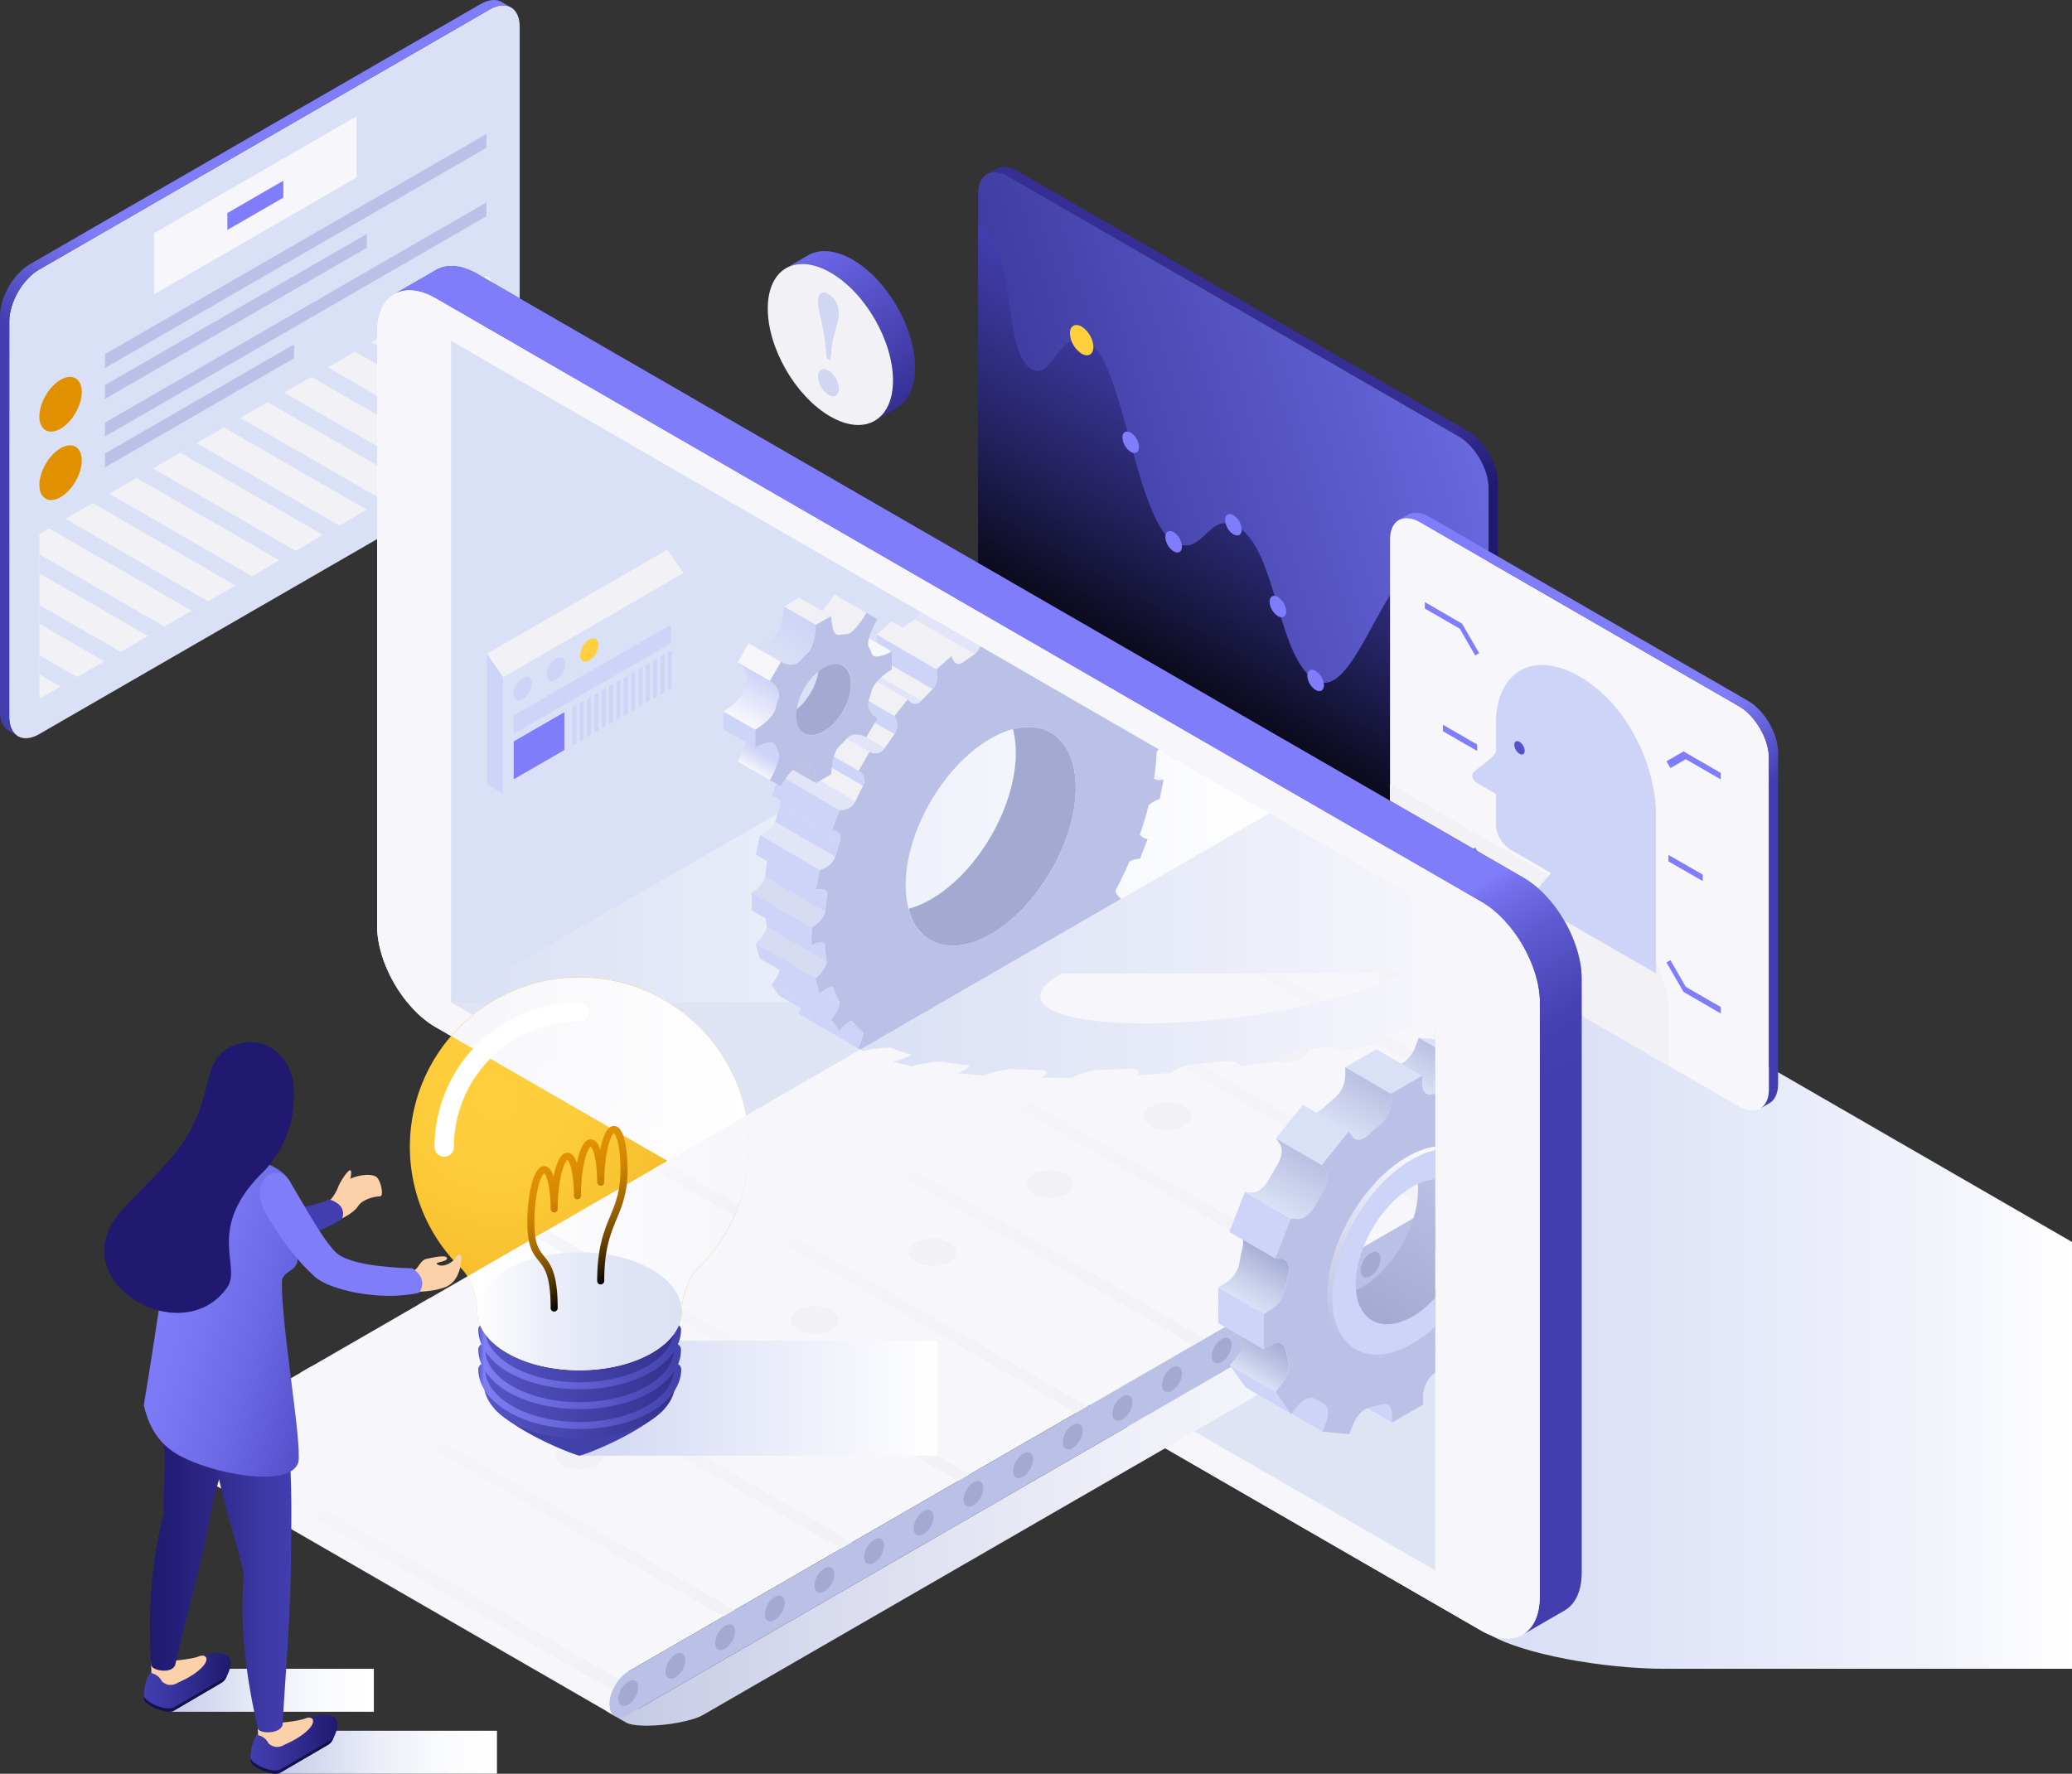 <?xml version="1.0" encoding="UTF-8"?>
<svg id="mobile-application-for-innovative-idea-generation" version="1.1" viewBox="250.91 113.49 1136.3 973" xmlns="http://www.w3.org/2000/svg" xmlns:xlink="http://www.w3.org/1999/xlink">
 <rect x="250.91" y="113.49" width="1136.3" height="973" fill="#333333" stroke="none"/>
 <defs>
  <linearGradient id="a" x1="798.77" x2="1039.5" y1="493.92" y2="77.01" gradientTransform="translate(-578.54)" gradientUnits="userSpaceOnUse">
   <stop stop-color="#423eaf" offset=".4"/>
   <stop stop-color="#807dfb" offset=".54"/>
  </linearGradient>
  <linearGradient id="g" x1="487.18" x2="1387.2" y1="844.85" y2="844.85" gradientUnits="userSpaceOnUse">
   <stop stop-color="#d1d7f3" offset="0"/>
   <stop stop-color="#d1d7f3" offset=".34"/>
   <stop stop-color="#d1d7f3" offset=".36"/>
   <stop stop-color="#d4daf4" offset=".56"/>
   <stop stop-color="#dfe3f7" offset=".74"/>
   <stop stop-color="#f1f3fb" offset=".91"/>
   <stop stop-color="#fff" offset="1"/>
  </linearGradient>
  <linearGradient id="h" x1="1266.6" x2="981.92" y1="451.33" y2="363.81" gradientTransform="matrix(-1 0 0 1 2053 0)" gradientUnits="userSpaceOnUse">
   <stop stop-color="#34318f" offset="0"/>
   <stop stop-color="#6a6ae2" offset="1"/>
  </linearGradient>
  <linearGradient id="i" x1="1133.8" x2="1133.8" y1="575.7" y2="387.35" gradientTransform="matrix(-.87 -.5 0 1.15 1909.2 436.69)" gradientUnits="userSpaceOnUse">
   <stop offset="0"/>
   <stop stop-color="#020205" offset=".02"/>
   <stop stop-color="#242260" offset=".5"/>
   <stop stop-color="#3a3699" offset=".84"/>
   <stop stop-color="#423eaf" offset="1"/>
  </linearGradient>
  <linearGradient id="j" x1="950.8" x2="1190.7" y1="584.08" y2="168.5" gradientTransform="matrix(-1 0 0 1 2053 0)" gradientUnits="userSpaceOnUse">
   <stop stop-color="#20196f" offset=".4"/>
   <stop stop-color="#362e94" offset=".48"/>
  </linearGradient>
  <linearGradient id="k" x1="793.56" x2="982.89" y1="696.6" y2="368.67" gradientTransform="matrix(-1 0 0 1 2053 0)" xlink:href="#a"/>
  <linearGradient id="l" x1="757.31" x2="1703.5" y1="403.42" y2="403.42" gradientTransform="rotate(240 1103.6 600.15)" gradientUnits="userSpaceOnUse">
   <stop stop-color="#807dfb" offset=".27"/>
   <stop stop-color="#7d7af7" offset=".3"/>
   <stop stop-color="#7370ec" offset=".32"/>
   <stop stop-color="#6460d8" offset=".35"/>
   <stop stop-color="#4d4abd" offset=".38"/>
   <stop stop-color="#423eaf" offset=".39"/>
  </linearGradient>
  <linearGradient id="m" x1="757.31" x2="1703.5" y1="403.42" y2="403.42" gradientTransform="rotate(240 1103.6 600.15)" gradientUnits="userSpaceOnUse">
   <stop stop-color="#423eaf" offset=".27"/>
   <stop stop-color="#4541b3" offset=".3"/>
   <stop stop-color="#4f4bbe" offset=".32"/>
   <stop stop-color="#5e5bd2" offset=".35"/>
   <stop stop-color="#7571ed" offset=".38"/>
   <stop stop-color="#807dfb" offset=".39"/>
  </linearGradient>
  <linearGradient id="n" x1="498.25" x2="947.17" y1="572.6" y2="572.6" gradientUnits="userSpaceOnUse">
   <stop stop-color="#dae0f5" offset="0"/>
   <stop stop-color="#fff" offset="1"/>
  </linearGradient>
  <linearGradient id="o" x1="700.21" x2="748.63" y1="249.99" y2="333.85" gradientUnits="userSpaceOnUse">
   <stop stop-color="#6b67e9" offset="0"/>
   <stop stop-color="#5b55cf" offset=".3"/>
   <stop stop-color="#362e94" offset="1"/>
  </linearGradient>
  <linearGradient id="p" x1="583.07" x2="1152.8" y1="929.37" y2="929.37" gradientUnits="userSpaceOnUse">
   <stop stop-color="#c4c9e4" offset="0"/>
   <stop stop-color="#d7daed" offset=".19"/>
   <stop stop-color="#edeef7" offset=".48"/>
   <stop stop-color="#fafbfd" offset=".75"/>
   <stop stop-color="#fff" offset="1"/>
  </linearGradient>
  <linearGradient id="c" x1="670.34" x2="788.56" y1="719.47" y2="924.22" gradientUnits="userSpaceOnUse">
   <stop stop-color="#f6f6fb" offset=".01"/>
   <stop stop-color="#f1f1f6" offset="1"/>
  </linearGradient>
  <linearGradient id="q" x1="568.71" x2="764.97" y1="880.52" y2="880.52" gradientUnits="userSpaceOnUse">
   <stop stop-color="#d1d7f3" offset="0"/>
   <stop stop-color="#fff" offset="1"/>
  </linearGradient>
  <linearGradient id="r" x1="516.23" x2="621.18" y1="868.35" y2="868.35" gradientUnits="userSpaceOnUse">
   <stop stop-color="#5555c6" offset="0"/>
   <stop stop-color="#34318f" offset="1"/>
  </linearGradient>
  <linearGradient id="s" x1="513.09" x2="624.41" y1="868.48" y2="868.48" gradientUnits="userSpaceOnUse">
   <stop stop-color="#5555c6" offset="0"/>
   <stop stop-color="#7f7ff4" offset=".03"/>
   <stop stop-color="#4141aa" offset="1"/>
  </linearGradient>
  <linearGradient id="b" x1="670.88" x2="513.52" y1="737.6" y2="648.01" gradientUnits="userSpaceOnUse">
   <stop stop-color="#fff" offset="0"/>
   <stop stop-color="#f9f9fc" offset=".76"/>
   <stop stop-color="#f6f6fb" offset="1"/>
  </linearGradient>
  <linearGradient id="u" x1="661.68" x2="510.37" y1="703.37" y2="703.37" xlink:href="#b"/>
  <linearGradient id="v" x1="507.22" x2="661.68" y1="795.26" y2="795.26" gradientUnits="userSpaceOnUse">
   <stop stop-color="#fff" offset="0"/>
   <stop stop-color="#f6f6fb" offset="1"/>
  </linearGradient>
  <linearGradient id="w" x1="553.06" x2="563.52" y1="787.18" y2="805.29" xlink:href="#c"/>
  <linearGradient id="x" x1="622.48" x2="644.7" y1="747.1" y2="785.58" xlink:href="#c"/>
  <linearGradient id="y" x1="512.66" x2="624.76" y1="832.76" y2="832.76" gradientUnits="userSpaceOnUse">
   <stop stop-color="#fff" offset="0"/>
   <stop stop-color="#eceff9" offset=".32"/>
   <stop stop-color="#e0e4f5" offset=".66"/>
   <stop stop-color="#dce1f4" offset="1"/>
  </linearGradient>
  <linearGradient id="z" x1="589.73" x2="553.51" y1="813.03" y2="750.3" gradientUnits="userSpaceOnUse">
   <stop offset="0"/>
   <stop stop-color="#1b1200" offset=".06"/>
   <stop stop-color="#4f3300" offset=".2"/>
   <stop stop-color="#7c5000" offset=".33"/>
   <stop stop-color="#a06700" offset=".47"/>
   <stop stop-color="#bd7a00" offset=".6"/>
   <stop stop-color="#d18700" offset=".73"/>
   <stop stop-color="#dd8e00" offset=".87"/>
   <stop stop-color="#e19100" offset="1"/>
  </linearGradient>
  <linearGradient id="B" x1="1790.6" x2="1815" y1="959.97" y2="959.97" gradientTransform="rotate(120 1401.2 659.39)" gradientUnits="userSpaceOnUse">
   <stop stop-color="#a5acd4" offset="0"/>
   <stop stop-color="#bec4e3" offset=".5"/>
   <stop stop-color="#dae0f5" offset="1"/>
  </linearGradient>
  <linearGradient id="d" x1="1607.6" x2="1632.1" y1="960" y2="960" gradientTransform="rotate(120 1401.2 659.39)" gradientUnits="userSpaceOnUse">
   <stop stop-color="#bbbfe2" offset="0"/>
   <stop stop-color="#dae0f5" offset="1"/>
  </linearGradient>
  <linearGradient id="C" x1="1749.8" x2="1781.2" y1="982.62" y2="982.62" gradientTransform="rotate(120 1401.2 659.39)" gradientUnits="userSpaceOnUse">
   <stop stop-color="#a5acd4" offset="0"/>
   <stop stop-color="#c8cfea" offset=".61"/>
   <stop stop-color="#dae0f5" offset="1"/>
  </linearGradient>
  <linearGradient id="D" x1="1641.7" x2="1673.2" y1="982.66" y2="982.66" xlink:href="#d"/>
  <linearGradient id="E" x1="1694.5" x2="1728.6" y1="991.81" y2="991.81" xlink:href="#d"/>
  <linearGradient id="F" x1="1649.1" x2="1772.9" y1="934.65" y2="934.65" gradientTransform="rotate(120 1401.2 659.39)" gradientUnits="userSpaceOnUse">
   <stop stop-color="#fff" offset="0"/>
   <stop stop-color="#dee0f1" offset=".51"/>
   <stop stop-color="#bbbfe2" offset="1"/>
  </linearGradient>
  <linearGradient id="G" x1="1006.9" x2="1051.8" y1="841.11" y2="763.34" gradientUnits="userSpaceOnUse">
   <stop stop-color="#a3a9d0" offset="0"/>
   <stop stop-color="#bbc0e6" offset="1"/>
  </linearGradient>
  <linearGradient id="I" x1="1042.2" x2="1069.4" y1="775.92" y2="775.92" gradientTransform="rotate(120 959.24 511.23)" gradientUnits="userSpaceOnUse">
   <stop stop-color="#ced3f8" offset="0"/>
   <stop stop-color="#dae0f5" offset="1"/>
  </linearGradient>
  <linearGradient id="J" x1="871.17" x2="884.58" y1="796.69" y2="819.11" gradientTransform="rotate(240 680.12 713.97)" gradientUnits="userSpaceOnUse">
   <stop stop-color="#f6f6fb" offset="0"/>
   <stop stop-color="#ced3f8" offset="1"/>
  </linearGradient>
  <linearGradient id="K" x1="1109.9" x2="1128.4" y1="754.77" y2="754.77" gradientTransform="rotate(120 959.24 511.23)" gradientUnits="userSpaceOnUse">
   <stop stop-color="#ced3f8" offset=".4"/>
   <stop stop-color="#e1e4f9" offset=".72"/>
   <stop stop-color="#f6f6fb" offset="1"/>
  </linearGradient>
  <linearGradient id="L" x1="722.68" x2="1038" y1="632.14" y2="632.14" gradientUnits="userSpaceOnUse">
   <stop stop-color="#dae0f5" offset="0"/>
   <stop stop-color="#e8ebf8" offset=".56"/>
   <stop stop-color="#f6f6fb" offset="1"/>
  </linearGradient>
  <linearGradient id="e" x1="2269.1" x2="2381.7" y1="1040.6" y2="1040.6" gradientTransform="matrix(-1 0 0 1 2725 0)" gradientUnits="userSpaceOnUse">
   <stop stop-color="#fff" offset=".01"/>
   <stop stop-color="#fafbfd" offset=".25"/>
   <stop stop-color="#eceef8" offset=".53"/>
   <stop stop-color="#d4d8ef" offset=".83"/>
   <stop stop-color="#c4cae9" offset="1"/>
  </linearGradient>
  <linearGradient id="M" x1="2243.6" x2="2364.7" y1="1074.7" y2="1074.7" gradientTransform="matrix(-1 0 0 1 2767 0)" xlink:href="#e"/>
  <linearGradient id="f" x1="365.35" x2="413.03" y1="1036.4" y2="1036.4" gradientTransform="matrix(-1 0 0 1 742.77 0)" gradientUnits="userSpaceOnUse">
   <stop stop-color="#20196f" offset="0"/>
   <stop stop-color="#241e77" offset=".11"/>
   <stop stop-color="#3a35a0" offset=".7"/>
   <stop stop-color="#423eaf" offset="1"/>
  </linearGradient>
  <linearGradient id="N" x1="1630.2" x2="1693" y1="941.43" y2="941.43" gradientTransform="translate(-1297.1)" gradientUnits="userSpaceOnUse">
   <stop stop-color="#20196f" offset="0"/>
   <stop stop-color="#2f2889" offset=".61"/>
   <stop stop-color="#362e94" offset="1"/>
  </linearGradient>
  <linearGradient id="O" x1="306.81" x2="354.54" y1="1070.2" y2="1070.2" xlink:href="#f"/>
  <linearGradient id="P" x1="332.07" x2="399.45" y1="959.34" y2="959.34" gradientTransform="matrix(-1,0,0,1,742.77,0)" gradientUnits="userSpaceOnUse">
   <stop stop-color="#423eaf" offset="0"/>
   <stop stop-color="#3c38a4" offset=".25"/>
   <stop stop-color="#2d2787" offset=".7"/>
   <stop stop-color="#20196f" offset="1"/>
  </linearGradient>
  <linearGradient id="Q" x1="335.24" x2="438.46" y1="579.75" y2="579.75" gradientTransform="matrix(-.96 -.28 -.28 .96 915.06 384.87)" gradientUnits="userSpaceOnUse">
   <stop stop-color="#5652cc" offset="0"/>
   <stop stop-color="#6c69e5" offset=".37"/>
   <stop stop-color="#7b78f5" offset=".73"/>
   <stop stop-color="#807dfb" offset="1"/>
  </linearGradient>
  <radialGradient id="t" cx="523.02" cy="715.99" r="176.53" gradientUnits="userSpaceOnUse">
   <stop stop-color="#ffd03e" offset="0"/>
   <stop stop-color="#fdcc3a" offset=".26"/>
   <stop stop-color="#f8c12f" offset=".51"/>
   <stop stop-color="#efae1c" offset=".75"/>
   <stop stop-color="#e29302" offset=".99"/>
   <stop stop-color="#e19100" offset="1"/>
  </radialGradient>
  <linearGradient id="linearGradient271" x1="798.77" x2="1039.5" y1="493.92" y2="77.01" gradientTransform="translate(-578.54)" gradientUnits="userSpaceOnUse" xlink:href="#a"/>
  <linearGradient id="linearGradient272" x1="670.34" x2="788.56" y1="719.47" y2="924.22" gradientUnits="userSpaceOnUse" xlink:href="#c"/>
  <linearGradient id="linearGradient273" x1="670.88" x2="513.52" y1="737.6" y2="648.01" gradientUnits="userSpaceOnUse" xlink:href="#b"/>
  <linearGradient id="linearGradient274" x1="1607.6" x2="1632.1" y1="960" y2="960" gradientTransform="rotate(120 1401.2 659.39)" gradientUnits="userSpaceOnUse" xlink:href="#d"/>
  <linearGradient id="linearGradient275" x1="2269.1" x2="2381.7" y1="1040.6" y2="1040.6" gradientTransform="matrix(-1 0 0 1 2725 0)" gradientUnits="userSpaceOnUse" xlink:href="#e"/>
  <linearGradient id="linearGradient276" x1="365.35" x2="413.03" y1="1036.4" y2="1036.4" gradientTransform="matrix(-1,0,0,1,742.77,0)" gradientUnits="userSpaceOnUse" xlink:href="#f"/>
  <clipPath id="clipPath276">
   <polygon points="498.25 663.32 1038 974.95 1038 612.09 498.25 300.45" fill="none"/>
  </clipPath>
  <clipPath id="clipPath277">
   <polygon points="498.25 663.32 1038 974.95 1038 612.09 498.25 300.45" fill="none"/>
  </clipPath>
  <clipPath id="clipPath278">
   <polygon points="498.25 663.32 1038 974.95 1038 612.09 498.25 300.45" fill="none"/>
  </clipPath>
  <clipPath id="clipPath279">
   <polygon points="498.25 663.32 1038 974.95 1038 612.09 498.25 300.45" fill="none"/>
  </clipPath>
  <clipPath id="clipPath280">
   <polygon points="498.25 663.32 1038 974.95 1038 612.09 498.25 300.45" fill="none"/>
  </clipPath>
  <clipPath id="clipPath281">
   <polygon points="498.25 663.32 1038 974.95 1038 612.09 498.25 300.45" fill="none"/>
  </clipPath>
  <clipPath id="clipPath282">
   <polygon points="498.25 663.32 1038 974.95 1038 612.09 498.25 300.45" fill="none"/>
  </clipPath>
  <clipPath id="clipPath283">
   <polygon points="498.25 663.32 1038 974.95 1038 612.09 498.25 300.45" fill="none"/>
  </clipPath>
  <clipPath id="clipPath284">
   <polygon points="498.25 663.32 1038 974.95 1038 612.09 498.25 300.45" fill="none"/>
  </clipPath>
  <clipPath id="clipPath285">
   <polygon points="498.25 663.32 1038 974.95 1038 612.09 498.25 300.45" fill="none"/>
  </clipPath>
  <clipPath id="clipPath286">
   <polygon points="498.25 663.32 1038 974.95 1038 612.09 498.25 300.45" fill="none"/>
  </clipPath>
  <clipPath id="clipPath287">
   <polygon points="498.25 663.32 1038 974.95 1038 612.09 498.25 300.45" fill="none"/>
  </clipPath>
  <clipPath id="clipPath288">
   <polygon points="498.25 663.32 1038 974.95 1038 612.09 498.25 300.45" fill="none"/>
  </clipPath>
  <clipPath id="clipPath289">
   <polygon points="498.25 663.32 1038 974.95 1038 612.09 498.25 300.45" fill="none"/>
  </clipPath>
  <clipPath id="clipPath290">
   <polygon points="498.25 663.32 1038 974.95 1038 612.09 498.25 300.45" fill="none"/>
  </clipPath>
  <clipPath id="clipPath291">
   <polygon points="498.25 663.32 1038 974.95 1038 612.09 498.25 300.45" fill="none"/>
  </clipPath>
  <clipPath id="clipPath292">
   <polygon points="498.25 663.32 1038 974.95 1038 612.09 498.25 300.45" fill="none"/>
  </clipPath>
  <clipPath id="clipPath293">
   <polygon points="498.25 663.32 1038 974.95 1038 612.09 498.25 300.45" fill="none"/>
  </clipPath>
  <clipPath id="clipPath294">
   <polygon points="498.25 663.32 1038 974.95 1038 612.09 498.25 300.45" fill="none"/>
  </clipPath>
  <clipPath id="clipPath295">
   <polygon points="498.25 663.32 1038 974.95 1038 612.09 498.25 300.45" fill="none"/>
  </clipPath>
  <clipPath id="clipPath296">
   <polygon points="498.25 663.32 1038 974.95 1038 612.09 498.25 300.45" fill="none"/>
  </clipPath>
  <clipPath id="clipPath297">
   <polygon points="498.25 663.32 1038 974.95 1038 612.09 498.25 300.45" fill="none"/>
  </clipPath>
  <clipPath id="clipPath298">
   <polygon points="498.25 663.32 1038 974.95 1038 612.09 498.25 300.45" fill="none"/>
  </clipPath>
  <clipPath id="clipPath300">
   <polygon points="633.21 740.91 947.17 559.64 498.25 300.45 498.25 663.32" fill="none"/>
  </clipPath>
  <clipPath id="clipPath301">
   <polygon points="633.21 740.91 947.17 559.64 498.25 300.45 498.25 663.32" fill="none"/>
  </clipPath>
  <clipPath id="clipPath302">
   <polygon points="633.21 740.91 947.17 559.64 498.25 300.45 498.25 663.32" fill="none"/>
  </clipPath>
  <clipPath id="clipPath303">
   <polygon points="633.21 740.91 947.17 559.64 498.25 300.45 498.25 663.32" fill="none"/>
  </clipPath>
  <clipPath id="clipPath304">
   <polygon points="633.21 740.91 947.17 559.64 498.25 300.45 498.25 663.32" fill="none"/>
  </clipPath>
  <clipPath id="clipPath305">
   <polygon points="633.21 740.91 947.17 559.64 498.25 300.45 498.25 663.32" fill="none"/>
  </clipPath>
  <clipPath id="clipPath306">
   <polygon points="633.21 740.91 947.17 559.64 498.25 300.45 498.25 663.32" fill="none"/>
  </clipPath>
  <clipPath id="clipPath307">
   <polygon points="633.21 740.91 947.17 559.64 498.25 300.45 498.25 663.32" fill="none"/>
  </clipPath>
  <clipPath id="clipPath308">
   <polygon points="633.21 740.91 947.17 559.64 498.25 300.45 498.25 663.32" fill="none"/>
  </clipPath>
  <clipPath id="clipPath309">
   <polygon points="633.21 740.91 947.17 559.64 498.25 300.45 498.25 663.32" fill="none"/>
  </clipPath>
  <clipPath id="clipPath310">
   <polygon points="633.21 740.91 947.17 559.64 498.25 300.45 498.25 663.32" fill="none"/>
  </clipPath>
  <clipPath id="clipPath311">
   <polygon points="633.21 740.91 947.17 559.64 498.25 300.45 498.25 663.32" fill="none"/>
  </clipPath>
  <clipPath id="clipPath312">
   <polygon points="633.21 740.91 947.17 559.64 498.25 300.45 498.25 663.32" fill="none"/>
  </clipPath>
  <clipPath id="clipPath313">
   <polygon points="633.21 740.91 947.17 559.64 498.25 300.45 498.25 663.32" fill="none"/>
  </clipPath>
  <clipPath id="clipPath314">
   <polygon points="633.21 740.91 947.17 559.64 498.25 300.45 498.25 663.32" fill="none"/>
  </clipPath>
  <clipPath id="clipPath315">
   <polygon points="633.21 740.91 947.17 559.64 498.25 300.45 498.25 663.32" fill="none"/>
  </clipPath>
  <clipPath id="clipPath316">
   <polygon points="633.21 740.91 947.17 559.64 498.25 300.45 498.25 663.32" fill="none"/>
  </clipPath>
  <clipPath id="clipPath317">
   <polygon points="633.21 740.91 947.17 559.64 498.25 300.45 498.25 663.32" fill="none"/>
  </clipPath>
  <clipPath id="clipPath318">
   <polygon points="633.21 740.91 947.17 559.64 498.25 300.45 498.25 663.32" fill="none"/>
  </clipPath>
  <clipPath id="clipPath319">
   <polygon points="633.21 740.91 947.17 559.64 498.25 300.45 498.25 663.32" fill="none"/>
  </clipPath>
  <clipPath id="clipPath320">
   <polygon points="633.21 740.91 947.17 559.64 498.25 300.45 498.25 663.32" fill="none"/>
  </clipPath>
  <clipPath id="clipPath321">
   <polygon points="633.21 740.91 947.17 559.64 498.25 300.45 498.25 663.32" fill="none"/>
  </clipPath>
  <clipPath id="clipPath322">
   <polygon points="633.21 740.91 947.17 559.64 498.25 300.45 498.25 663.32" fill="none"/>
  </clipPath>
  <clipPath id="clipPath323">
   <polygon points="633.21 740.91 947.17 559.64 498.25 300.45 498.25 663.32" fill="none"/>
  </clipPath>
  <clipPath id="clipPath324">
   <polygon points="633.21 740.91 947.17 559.64 498.25 300.45 498.25 663.32" fill="none"/>
  </clipPath>
  <clipPath id="clipPath325">
   <polygon points="633.21 740.91 947.17 559.64 498.25 300.45 498.25 663.32" fill="none"/>
  </clipPath>
  <clipPath id="clipPath326">
   <polygon points="633.21 740.91 947.17 559.64 498.25 300.45 498.25 663.32" fill="none"/>
  </clipPath>
  <clipPath id="clipPath327">
   <polygon points="633.21 740.91 947.17 559.64 498.25 300.45 498.25 663.32" fill="none"/>
  </clipPath>
  <clipPath id="clipPath328">
   <polygon points="633.21 740.91 947.17 559.64 498.25 300.45 498.25 663.32" fill="none"/>
  </clipPath>
  <clipPath id="clipPath329">
   <polygon points="633.21 740.91 947.17 559.64 498.25 300.45 498.25 663.32" fill="none"/>
  </clipPath>
  <clipPath id="clipPath330">
   <polygon points="633.21 740.91 947.17 559.64 498.25 300.45 498.25 663.32" fill="none"/>
  </clipPath>
  <clipPath id="clipPath331">
   <polygon points="633.21 740.91 947.17 559.64 498.25 300.45 498.25 663.32" fill="none"/>
  </clipPath>
  <clipPath id="clipPath332">
   <polygon points="633.21 740.91 947.17 559.64 498.25 300.45 498.25 663.32" fill="none"/>
  </clipPath>
  <clipPath id="clipPath333">
   <polygon points="633.21 740.91 947.17 559.64 498.25 300.45 498.25 663.32" fill="none"/>
  </clipPath>
  <clipPath id="clipPath334">
   <polygon points="633.21 740.91 947.17 559.64 498.25 300.45 498.25 663.32" fill="none"/>
  </clipPath>
  <clipPath id="clipPath335">
   <polygon points="633.21 740.91 947.17 559.64 498.25 300.45 498.25 663.32" fill="none"/>
  </clipPath>
  <clipPath id="clipPath336">
   <polygon points="633.21 740.91 947.17 559.64 498.25 300.45 498.25 663.32" fill="none"/>
  </clipPath>
  <clipPath id="clipPath337">
   <polygon points="633.21 740.91 947.17 559.64 498.25 300.45 498.25 663.32" fill="none"/>
  </clipPath>
  <clipPath id="clipPath338">
   <polygon points="633.21 740.91 947.17 559.64 498.25 300.45 498.25 663.32" fill="none"/>
  </clipPath>
  <clipPath id="clipPath339">
   <polygon points="633.21 740.91 947.17 559.64 498.25 300.45 498.25 663.32" fill="none"/>
  </clipPath>
  <clipPath id="clipPath340">
   <polygon points="633.21 740.91 947.17 559.64 498.25 300.45 498.25 663.32" fill="none"/>
  </clipPath>
  <clipPath id="clipPath341">
   <polygon points="633.21 740.91 947.17 559.64 498.25 300.45 498.25 663.32" fill="none"/>
  </clipPath>
  <clipPath id="clipPath342">
   <polygon points="633.21 740.91 947.17 559.64 498.25 300.45 498.25 663.32" fill="none"/>
  </clipPath>
  <clipPath id="clipPath343">
   <polygon points="633.21 740.91 947.17 559.64 498.25 300.45 498.25 663.32" fill="none"/>
  </clipPath>
  <clipPath id="clipPath344">
   <polygon points="633.21 740.91 947.17 559.64 498.25 300.45 498.25 663.32" fill="none"/>
  </clipPath>
  <clipPath id="clipPath345">
   <polygon points="633.21 740.91 947.17 559.64 498.25 300.45 498.25 663.32" fill="none"/>
  </clipPath>
  <clipPath id="clipPath346">
   <polygon points="633.21 740.91 947.17 559.64 498.25 300.45 498.25 663.32" fill="none"/>
  </clipPath>
  <clipPath id="clipPath347">
   <polygon points="633.21 740.91 947.17 559.64 498.25 300.45 498.25 663.32" fill="none"/>
  </clipPath>
  <clipPath id="clipPath348">
   <polygon points="633.21 740.91 947.17 559.64 498.25 300.45 498.25 663.32" fill="none"/>
  </clipPath>
  <clipPath id="clipPath349">
   <polygon points="633.21 740.91 947.17 559.64 498.25 300.45 498.25 663.32" fill="none"/>
  </clipPath>
  <clipPath id="clipPath350">
   <polygon points="633.21 740.91 947.17 559.64 498.25 300.45 498.25 663.32" fill="none"/>
  </clipPath>
  <clipPath id="clipPath351">
   <polygon points="633.21 740.91 947.17 559.64 498.25 300.45 498.25 663.32" fill="none"/>
  </clipPath>
  <clipPath id="clipPath352">
   <polygon points="633.21 740.91 947.17 559.64 498.25 300.45 498.25 663.32" fill="none"/>
  </clipPath>
  <clipPath id="clipPath353">
   <polygon points="633.21 740.91 947.17 559.64 498.25 300.45 498.25 663.32" fill="none"/>
  </clipPath>
  <clipPath id="clipPath354">
   <polygon points="633.21 740.91 947.17 559.64 498.25 300.45 498.25 663.32" fill="none"/>
  </clipPath>
  <clipPath id="clipPath355">
   <polygon points="633.21 740.91 947.17 559.64 498.25 300.45 498.25 663.32" fill="none"/>
  </clipPath>
 </defs>
 <g style="isolation:isolate">
  <path d="m256 289.72c0-10.4 7.37-23.18 16.38-28.38l247.14-142.71c9-5.2 16.39-0.94 16.39 9.46v217.05c0 10.41-7.38 23.18-16.39 28.39l-247.18 142.7c-9 5.21-16.38 0.95-16.38-9.46z" fill="#dae0f5"/>
  <path d="m256 506.77v-217c0-10.4 7.37-23.18 16.38-28.38l247.14-142.76c4.45-2.57 8.5-2.82 11.46-1.17l-4.62-2.67c-3-1.92-7.21-1.78-11.87 0.91l-247.19 142.73c-9 5.2-16.39 18-16.39 28.38v217.05c0 5.45 2 9.19 5.25 10.79l4.21 2.43c-2.73-1.8-4.37-5.35-4.37-10.31z" fill="url(#linearGradient271)"/>
  <polygon points="335.4 241.39 446.49 177.25 446.49 210.85 335.4 274.99" fill="#f6f6fb"/>
  <polygon points="375.59 230.34 406.3 212.61 406.3 221.9 375.59 239.63" fill="#807dfb"/>
  <polygon points="272.51 406.36 520.06 263.43 520.06 353.89 272.51 496.81" fill="#f1f1f6" style="mix-blend-mode:multiply"/>
  <path d="m325.76 375.61 78.34 45.23 9-5.18-78.34-45.23zm-24 13.85 78.33 45.23 9-5.18-78.34-45.23zm-29.25 38.54 59.64 34.43 9-5.18-68.61-39.61zm0 27.69 35.65 20.59 9-5.18-44.63-25.77zm245.12-190.8 2.43 1.4v-2.81zm-245.12 218.44 11.67 6.74 9-5.18-20.67-11.89zm5.28-80 78.34 45.22 9-5.18-78.33-45.22zm167.89-96.93 74.38 42.94v-10.34l-65.41-37.8zm24-13.85 50.4 29.1v-10.38l-41.42-23.92zm-119.94 69.21 78.34 45.24 9-5.18-78.33-45.23zm143.91-83.08 26.41 15.25v-10.36l-17.44-10.07zm-119.92 69.24 78.34 45.22 9-5.18-78.37-45.22zm48-27.7 78.27 45.23 9-5.18-78.33-45.27zm-24 13.85 78.34 45.23 9-5.18-78.34-45.23z" fill="#dae0f5"/>
  <ellipse transform="rotate(-60)" cx="-148.26" cy="413.68" rx="16.44" ry="9.49" fill="#e19100"/>
  <polygon points="308.49 307.76 517.63 187.01 517.63 194.6 308.49 315.35" fill="#bbc0e6"/>
  <polygon points="308.49 324.72 452.05 241.84 452.05 249.42 308.49 332.31" fill="#bbc0e6"/>
  <ellipse transform="rotate(-60)" cx="-180.78" cy="432.46" rx="16.44" ry="9.49" fill="#e19100"/>
  <polygon points="308.49 345.3 517.63 224.56 517.63 232.14 308.49 352.89" fill="#bbc0e6"/>
  <polygon points="308.49 362.26 412.17 302.4 412.17 309.99 308.49 369.85" fill="#bbc0e6"/>
  <path d="m1387.2 794.76-200-115.49c-17.59-10.15-60.76-18.46-96-18.46h-564.51c-35.17 0-49.57 8.31-32 18.47l573.58 331.15c17.6 10.16 60.77 18.47 95.94 18.47h223z" fill="url(#g)" style="mix-blend-mode:multiply"/>
  <path d="m1067.3 381.25c0-10.41-7.37-23.18-16.39-28.38l-247.24-142.75c-9-5.2-16.38-0.94-16.38 9.47v215.21c0 10.41 7.37 23.18 16.38 28.38l247.24 142.75c9 5.2 16.39 0.94 16.39-9.46z" fill="url(#h)"/>
  <path d="m1050.9 605.93-247.24-142.75c-9-5.2-16.38-18-16.38-28.38v-198.57c22.14 12.79 12.58 70 29.42 79.74 11.84 6.83 14.57-24.08 31.87-14.1 18.2 10.52 25.49 97 46 108.81 16.39 9.46 18.66-17.65 35-8.23 21.85 12.62 21.48 71.93 42.87 84.28 22.31 12.88 39.6-71.17 60.58-59.06 11.8 6.81 25.45 50.45 34.33 74.35v94.45c-0.06 10.4-7.38 14.66-16.45 9.46z" fill="url(#i)" style="mix-blend-mode:screen"/>
  <path d="m1067.3 596.47v-215.22c0-10.41-7.37-23.18-16.39-28.38l-247.24-142.75c-4.45-2.57-8.5-2.82-11.46-1.17l4.62-2.67c3-1.92 7.21-1.78 11.88 0.91l247.27 142.81c9 5.2 16.39 18 16.39 28.38v215.17c0 5.45-2 9.19-5.25 10.79l-4.22 2.44c2.71-1.78 4.4-5.35 4.4-10.31z" fill="url(#j)"/>
  <path d="m837.67 296.37c0-4.1 2.88-5.76 6.43-3.71a14.2 14.2 0 0 1 6.43 11.13c0 4.1-2.88 5.77-6.43 3.72a14.22 14.22 0 0 1-6.43-11.14z" fill="#ffd03e" style="mix-blend-mode:screen"/>
  <path d="m890 408.05c0-2.9 2-4.07 4.55-2.62a10 10 0 0 1 4.55 7.87c0 2.9-2 4.08-4.55 2.63a10.06 10.06 0 0 1-4.55-7.88zm32.77-9.32c0-2.9 2-4.08 4.54-2.63a10 10 0 0 1 4.55 7.88c0 2.9-2 4.07-4.55 2.62a10.05 10.05 0 0 1-4.54-7.87zm45.09 85.38c0-2.9 2-4.08 4.55-2.63a10.06 10.06 0 0 1 4.55 7.88c0 2.9-2 4.07-4.55 2.62a10 10 0 0 1-4.55-7.87zm-20.69-40.52c0-2.9 2-4.08 4.55-2.63a10.05 10.05 0 0 1 4.54 7.88c0 2.9-2 4.07-4.54 2.62a10 10 0 0 1-4.55-7.87zm-80.7-90.12c0-2.9 2-4.07 4.55-2.62a10 10 0 0 1 4.55 7.87c0 2.9-2 4.08-4.55 2.63a10.06 10.06 0 0 1-4.55-7.88z" fill="#807dfb" style="mix-blend-mode:screen"/>
  <path d="m1221 529.3c0-10.41-7.38-23.18-16.39-28.38l-175-101.05c-9-5.2-16.39-0.94-16.39 9.46v181.74c0 10.41 7.37 23.18 16.39 28.38l175 101c9 5.2 16.39 1 16.39-9.46z" fill="#f6f6fb"/>
  <path d="m1221 711v-181.7c0-10.41-7.38-23.18-16.39-28.38l-175-101.05c-4.46-2.57-8.51-2.82-11.47-1.17l4.62-2.67c3-1.92 7.21-1.78 11.88 0.91l175 101.05c9 5.2 16.39 18 16.39 28.38v181.76c0 5.44-2 9.18-5.25 10.79l-4.21 2.43c2.74-1.81 4.43-5.35 4.43-10.35z" fill="url(#k)"/>
  <path d="m1134 613.18-120.81-69.76v47.65c0 10.41 7.37 23.18 16.39 28.38l136.42 78.76v-29.64c0-20.31-14.39-45.24-32-55.39z" fill="#f1f1f6" style="mix-blend-mode:multiply"/>
  <path d="m1117.2 484.61c-26.63-15.38-45.89-1.14-45.89 25.5v15.12c0 3.6-10.07 9.14-12.54 12.22-1.14 1.5 0 4.32 2.16 5.57l10.38 6v16.57a17.12 17.12 0 0 0 8.6 14.32l21.61 12.48-12.52 14.61 70.07 40.46v-86.66c0.04-26.63-15.24-60.8-41.87-76.19z" fill="#ced3f8"/>
  <path d="m1084.2 520.41c-1.57-0.91-2.85-0.17-2.84 1.65a6.33 6.33 0 0 0 2.86 4.94c1.58 0.91 2.86 0.18 2.85-1.64a6.33 6.33 0 0 0-2.87-4.95z" fill="#5652cc"/>
  <g fill="#807dfb">
   <polygon points="1184.7 596.82 1165.9 585.99 1165.9 582.45 1184.7 593.28"/>
   <polygon points="1174.2 525.69 1194.6 537.49 1194.6 541.03 1175.4 529.96 1167 534.84 1164.8 531.09"/>
   <polygon points="1164.8 641.44 1167 640.19 1175.4 654.83 1194.6 665.9 1194.6 669.44 1174.2 657.64"/>
   <polygon points="1061 525.43 1042.2 514.6 1042.2 511.06 1061 521.89"/>
   <polygon points="1032.3 447.31 1032.3 443.78 1052.7 455.58 1062.1 471.78 1059.9 473.03 1051.5 458.39"/>
   <polygon points="1032.3 572.19 1051.5 583.26 1059.9 578.38 1062.1 582.13 1052.7 587.53 1032.3 575.73"/>
  </g>
  <path d="m1085.5 1010.4 0.34-0.19a1.41 1.41 0 0 0-0.34 0.19zm-618.49-735.43 0.17-0.11zm22.76 2.07 573.54 331.15c17.59 10.16 32 35.09 32 55.4v325.93c0 10.12-3.57 17.26-9.34 20.62l22.7-13.1c5.91-3.31 9.61-10.5 9.61-20.78v-325.93c0-20.32-14.39-45.24-32-55.4l-573.58-331.16c-8.8-5.08-16.8-5.54-22.59-2.19l-23 13.26c5.83-3.35 13.82-2.87 22.62 2.19z" fill="url(#l)"/>
  <path d="m1063.3 608.22c17.59 10.16 32 35.09 32 55.4v325.93c0 20.31-14.39 28.62-32 18.47l-573.58-331.16c-17.59-10.16-32-35.09-32-55.39v-325.94c0-20.31 14.39-28.62 32-18.47z" fill="#f6f6fb"/>
  <path d="m1085.5 1010.4 0.34-0.19a1.41 1.41 0 0 0-0.34 0.19zm-618.49-735.43 0.17-0.11zm22.76 2.07 573.54 331.15c17.59 10.16 32 35.09 32 55.4v325.93c0 10.12-3.57 17.26-9.34 20.62l22.7-13.1c5.91-3.31 9.61-10.5 9.61-20.78v-325.93c0-20.32-14.39-45.24-32-55.4l-573.58-331.16c-8.8-5.08-16.8-5.54-22.59-2.19l-23 13.26c5.83-3.35 13.82-2.87 22.62 2.19z" fill="url(#m)"/>
  <path d="m1063.3 608.22c17.59 10.16 32 35.09 32 55.4v325.93c0 20.31-14.39 28.62-32 18.47l-573.58-331.16c-17.59-10.16-32-35.09-32-55.39v-325.94c0-20.31 14.39-28.62 32-18.47z" fill="#f6f6fb"/>
  <polygon points="812.5 481.89 498.25 300.45 498.25 663.32" fill="#dae0f5"/>
  <polygon points="1038 612.09 812.5 481.89 498.25 663.32 1038 974.95" fill="#dfe4f4"/>
  <polygon points="498.25 663.32 768.13 663.32 947.17 559.64 812.5 481.89" fill="url(#n)" style="mix-blend-mode:multiply"/>
  <polygon points="625.76 491.65 526.77 548.81 526.77 485 625.76 427.85" fill="#dae0f5"/>
  <polygon points="625.76 427.85 526.77 485 517.91 472.12 616.9 414.97" fill="#f1f1f6"/>
  <polygon points="517.91 543.69 526.77 548.81 526.77 485 517.91 472.12" fill="#ced3f8"/>
  <path d="m532.46 494.1a11 11 0 0 1 5-8.62c2.75-1.59 5-0.3 5 2.87a11 11 0 0 1-5 8.62c-2.77 1.59-5 0.3-5-2.87zm18.32-10.58a11 11 0 0 1 5-8.62c2.75-1.58 5-0.3 5 2.88a11 11 0 0 1-5 8.62c-2.78 1.6-5 0.3-5-2.88z" fill="#ced3f8" style="mix-blend-mode:multiply"/>
  <path d="m569.1 472.94a11 11 0 0 1 5-8.62c2.75-1.58 5-0.3 5 2.88a11 11 0 0 1-5 8.62c-2.77 1.58-5 0.3-5-2.88z" fill="#ffd03e" style="mix-blend-mode:multiply"/>
  <polygon points="618.81 466.35 532.63 516.11 532.63 505.97 618.81 456.21" fill="#ced3f8"/>
  <polygon points="560.4 524.93 532.63 540.96 532.63 520.19 560.4 504.16" fill="#807dfb"/>
  <g fill="#ced3f8">
   <polygon points="567.02 521.11 564.83 522.37 564.83 501.6 567.02 500.34"/>
   <polygon points="571.04 518.78 568.85 520.05 568.85 499.28 571.04 498.01"/>
   <polygon points="575.07 516.46 572.88 517.73 572.88 496.95 575.07 495.69"/>
   <polygon points="579.09 514.14 576.9 515.4 576.9 494.63 579.09 493.37"/>
   <polygon points="583.12 511.81 580.93 513.08 580.93 492.31 583.12 491.04"/>
   <polygon points="587.14 509.49 584.95 510.75 584.95 489.98 587.14 488.72"/>
   <polygon points="591.17 507.17 588.98 508.43 588.98 487.66 591.17 486.39"/>
   <polygon points="595.19 504.84 593 506.11 593 485.34 595.19 484.07"/>
   <polygon points="599.22 502.52 597.02 503.78 597.02 483.01 599.22 481.75"/>
   <polygon points="603.24 500.19 601.05 501.46 601.05 480.69 603.24 479.42"/>
   <polygon points="607.27 497.87 605.07 499.14 605.07 478.37 607.27 477.1"/>
   <polygon points="611.29 495.55 609.1 496.81 609.1 476.04 611.29 474.78"/>
   <polygon points="615.32 493.22 613.12 494.49 613.12 473.72 615.32 472.45"/>
   <polygon points="619.34 490.9 617.15 492.17 617.15 471.39 619.34 470.13"/>
  </g>
  <path d="m718.49 255.93c-9.54-5.51-18.19-6-24.43-2.39l-12.08 7c6.24-3.63 14.89-3.12 24.44 2.39 19 10.95 34.28 37.49 34.22 59.28 0 10.82-3.85 18.44-10 22l12.08-7c6.17-3.58 10-11.2 10-22 0.06-21.79-15.26-48.33-34.23-59.28z" fill="url(#o)"/>
  <path d="m706.42 263c-19-10.95-34.4-2.16-34.46 19.62s15.27 48.34 34.23 59.29 34.39 2.16 34.45-19.63-15.26-48.38-34.22-59.28z" fill="#f1f1f6"/>
  <path d="m701.24 274.29a4.19 4.19 0 0 1 4 0.51 11.72 11.72 0 0 1 4 4.1 12.91 12.91 0 0 1 1.74 6.93 17 17 0 0 1-0.54 3.61c-0.37 1.53-1 4-2 7.45a41.89 41.89 0 0 0-1.18 5.3q-0.31 2.22-1 9l-1.95-1.13q-1-9.66-1.3-12c-0.22-1.56-0.66-3.81-1.32-6.77-0.84-3.77-1.38-6.28-1.62-7.51a24.79 24.79 0 0 1-0.57-4.34q0.03-4.31 1.74-5.15zm0 42.09c1.11-0.64 2.46-0.51 4 0.41a12.62 12.62 0 0 1 5.73 9.93c0 1.83-0.56 3.07-1.67 3.72s-2.47 0.5-4.06-0.42a12.65 12.65 0 0 1-5.73-9.92q0.02-2.76 1.7-3.72z" fill="#d1d7f3"/>
  <path d="m1038 798.64-436.9 252.24-8.1-4.68-9.92 5.73 10.79 6.23c1.69 1.2 5.8 1.95 11.84 1.95 11.36 0 25.2-2.66 30.86-5.94l401.43-231.75z" fill="url(#p)" style="mix-blend-mode:multiply"/>
  <path d="m948 559.17-584.39 337.39c-5.68 3.28-10.29 11.26-10.29 17.82 0 3.72 1.49 6.19 3.81 7l230.31 133 8-24 442.56-255.52v-162.77z" fill="#f6f6fb"/>
  <path d="m595.42 1030.4c-5.68 3.27-10.29 11.26-10.29 17.82s4.61 9.22 10.29 5.94l442.58-255.52v-23.78z" fill="#bbc0e6"/>
  <path d="m590 1045.4a12.07 12.07 0 0 1 5.46-9.45c3-1.74 5.46-0.34 5.46 3.15a12.07 12.07 0 0 1-5.46 9.45c-3.05 1.74-5.46 0.33-5.46-3.15zm25.89-14.97a12.08 12.08 0 0 1 5.45-9.45c3-1.74 5.46-0.33 5.46 3.15a12.06 12.06 0 0 1-5.45 9.46c-3.02 1.73-5.46 0.38-5.46-3.16zm27.23-15.72a12 12 0 0 1 5.46-9.45c3-1.74 5.45-0.33 5.45 3.15a12.06 12.06 0 0 1-5.45 9.45c-3.02 1.74-5.46 0.33-5.46-3.15zm27.23-15.74a12 12 0 0 1 5.46-9.45c3-1.74 5.45-0.33 5.45 3.15a12.06 12.06 0 0 1-5.45 9.45c-3.02 1.76-5.46 0.35-5.46-3.15zm27.23-15.7a12 12 0 0 1 5.46-9.45c3-1.74 5.45-0.33 5.45 3.15a12.06 12.06 0 0 1-5.45 9.45c-3.04 1.74-5.46 0.33-5.46-3.15zm27.22-15.72a12.06 12.06 0 0 1 5.46-9.45c3-1.75 5.46-0.34 5.46 3.14a12.06 12.06 0 0 1-5.46 9.46c-3.01 1.74-5.46 0.33-5.46-3.15zm27.2-15.72a12 12 0 0 1 5.46-9.45c3-1.74 5.46-0.33 5.45 3.15a12.06 12.06 0 0 1-5.41 9.44c-3.02 1.75-5.5 0.34-5.5-3.14zm27.26-15.72a12.06 12.06 0 0 1 5.47-9.45c3-1.74 5.46-0.34 5.46 3.15a12.09 12.09 0 0 1-5.46 9.45c-3.02 1.71-5.47 0.33-5.47-3.15zm27.24-15.72a12 12 0 0 1 5.5-9.42c3-1.75 5.45-0.34 5.45 3.14a12.08 12.08 0 0 1-5.45 9.46c-3.06 1.71-5.5 0.3-5.5-3.18zm27.23-15.72a12.06 12.06 0 0 1 5.45-9.46c3-1.74 5.47-0.33 5.47 3.15a12.06 12.06 0 0 1-5.47 9.45c-3.01 1.75-5.45 0.34-5.45-3.14zm27.27-15.7a12 12 0 0 1 5.46-9.46c3-1.74 5.46-0.33 5.46 3.15a12 12 0 0 1-5.46 9.45c-3.07 1.72-5.46 0.32-5.46-3.14zm27.18-15.75a12 12 0 0 1 5.46-9.45c3-1.75 5.46-0.33 5.46 3.14a12 12 0 0 1-5.46 9.45c-3.02 1.75-5.46 0.35-5.46-3.14zm27.23-15.72a12.06 12.06 0 0 1 5.45-9.45c3-1.75 5.47-0.33 5.47 3.14a12 12 0 0 1-5.47 9.45c-3.01 1.75-5.45 0.33-5.45-3.14zm27.22-15.72a12.07 12.07 0 0 1 5.46-9.46c3-1.74 5.46-0.33 5.46 3.15a12 12 0 0 1-5.46 9.45c-3.01 1.74-5.46 0.34-5.46-3.14zm27.23-15.73a12 12 0 0 1 5.46-9.45c3-1.75 5.46-0.33 5.46 3.15a12.07 12.07 0 0 1-5.46 9.45c-3.02 1.77-5.46 0.34-5.46-3.15zm27.23-15.72a12 12 0 0 1 5.46-9.45c3-1.75 5.46-0.33 5.46 3.14a12 12 0 0 1-5.46 9.45c-3.02 1.75-5.46 0.35-5.46-3.14zm27.22-15.72a12.11 12.11 0 0 1 5.46-9.46c3-1.74 5.46-0.33 5.46 3.15a12 12 0 0 1-5.46 9.45c-3.01 1.75-5.46 0.34-5.46-3.14z" fill="#a3a9d0"/>
  <path d="m355 906.85 231.81 133.83a24.56 24.56 0 0 1 3.62-5.89l-231.78-133.79a24.89 24.89 0 0 0-3.65 5.85zm125.22-77.63 231.84 133.84 6.17-3.57-231.81-133.84zm64.53-37.22 231.81 133.82 6.17-3.57-231.81-133.84zm64.49-37.24 231.82 133.82 6.17-3.57-231.81-133.83zm64.5-37.23 231.81 133.81 6.18-3.57-231.81-133.83zm64.5-37.24 231.81 133.81 6.17-3.56-231.81-133.83zm64.49-37.29 231.82 133.83 3.46-2v-3.12l-229.1-132.24zm64.5-37.24 170.77 98.63v-7.13l-164.61-95zm64.5-37.24 106.27 61.4v-7.13l-100.1-57.79zm-516 297.9 231.81 133.84 6.17-3.56-231.78-133.81z" fill="url(#linearGradient272)" style="mix-blend-mode:multiply"/>
  <g fill="#f1f1f6">
   <ellipse cx="568.71" cy="912.02" rx="13.03" ry="7.52" style="mix-blend-mode:multiply"/>
   <path d="m624 869.46c5.09-2.94 13.34-2.94 18.43 0s5.09 7.7 0 10.64-13.34 2.93-18.43 0-5.1-7.71 0-10.64z" style="mix-blend-mode:multiply"/>
   <ellipse cx="697.7" cy="837.53" rx="13.03" ry="7.52" style="mix-blend-mode:multiply"/>
   <path d="m753 795c5.09-2.94 13.34-2.94 18.43 0s5.09 7.7 0 10.64-13.34 2.94-18.43 0-5.11-7.73 0-10.64zm64.48-37.27c5.09-2.94 13.34-2.94 18.43 0s5.09 7.7 0 10.64-13.34 2.94-18.43 0-5.09-7.71 0-10.64zm64.52-37.25c5.09-2.93 13.34-2.93 18.43 0s5.09 7.71 0 10.64-13.34 2.94-18.43 0-5.11-7.7 0-10.64zm64.47-37.24c5.09-2.94 13.34-2.94 18.43 0s5.09 7.7 0 10.64-13.34 2.94-18.43 0-5.09-7.7 0-10.64zm64.53-37.24c5.09-2.94 13.34-2.94 18.43 0s5.09 7.7 0 10.64-13.34 2.94-18.43 0-5.12-7.7 0-10.64z" style="mix-blend-mode:multiply"/>
  </g>
  <rect x="568.71" y="849.01" width="196.26" height="63.01" fill="url(#q)" style="mix-blend-mode:multiply"/>
  <path d="m522.16 886.37c12.71 12.71 40.11 24 46.55 25.65 6.44-1.61 33.84-12.94 46.55-25.65a830.88 830.88 0 0 0-93.1 0z" fill="#4141aa"/>
  <path d="m516.23 834v38.36c0 7.75 5.13 15.5 15.37 21.42 20.5 11.83 53.72 11.83 74.22 0 10.24-5.92 15.37-13.67 15.36-21.42v-38.36z" fill="url(#r)"/>
  <path d="m624.33 853.55a3.27 3.27 0 0 0-1.66-2.63 20.86 20.86 0 0 0 1.74-8.26 3.43 3.43 0 0 0-3.14-3c-1.57 0 0 3 0 3h-0.73c0 7.56-5.24 14.76-14.77 20.26-20.41 11.78-53.63 11.78-74 0-9.52-5.5-14.76-12.69-14.76-20.26h-0.81s1.56-3 0-3a3.28 3.28 0 0 0-3 3 20.82 20.82 0 0 0 1.72 8.22 3.29 3.29 0 0 0-1.72 2.67 20.82 20.82 0 0 0 1.72 8.22 3.29 3.29 0 0 0-1.72 2.66c0 9 5.93 17.39 16.7 23.61 21.48 12.4 56.43 12.4 77.92 0 10.77-6.22 16.7-14.6 16.7-23.61a3.57 3.57 0 0 0-1.74-2.62 19.47 19.47 0 0 0 1.55-8.26zm-18.56 31.14c-20.41 11.79-53.63 11.79-74 0-8.94-5.16-14.11-11.82-14.7-18.88a37.88 37.88 0 0 0 12.77 11.35c21.48 12.39 56.43 12.39 77.92 0a37.88 37.88 0 0 0 12.77-11.35c-0.65 7.06-5.82 13.72-14.76 18.88zm0-10.88c-20.41 11.78-53.63 11.78-74 0-8.94-5.17-14.11-11.83-14.7-18.89a37.88 37.88 0 0 0 12.77 11.35c21.48 12.4 56.43 12.4 77.92 0a37.88 37.88 0 0 0 12.77-11.35c-0.64 7.08-5.81 13.72-14.76 18.89z" fill="url(#s)"/>
  <path d="m661.68 742.68a93 93 0 1 0-157.83 66.58c7.06 7.08 8.81 19.9 8.81 23.5 0 8.28 5.48 16.56 16.42 22.88 21.89 12.64 57.37 12.63 79.26 0 10.94-6.32 16.42-14.6 16.42-22.88 0-3.6 1.75-16.42 8.87-23.54a92.71 92.71 0 0 0 28.05-66.54z" fill="url(#t)"/>
  <path d="m568.71 649.71a92.71 92.71 0 0 0-70.29 32.17l158.11 91.28a92.94 92.94 0 0 0-87.82-123.45z" fill="url(#linearGradient273)" style="mix-blend-mode:multiply"/>
  <path d="m660.57 757a93 93 0 0 0-150.2-86.71z" fill="url(#u)" style="mix-blend-mode:multiply"/>
  <path d="m624.76 832.76c0-3.6 1.75-16.42 8.87-23.54a92.83 92.83 0 0 0 26.42-83.81l-152.83 88.23a43.28 43.28 0 0 1 5.44 19.12c0 8.28 5.48 16.56 16.42 22.88 21.89 12.64 57.37 12.63 79.26 0 10.94-6.32 16.42-14.64 16.42-22.88z" fill="url(#v)" style="mix-blend-mode:multiply"/>
  <path d="m571.84 800.49-20.92-12.08-6.17 3.59 15.31 8.84a96.35 96.35 0 0 1 11.78-0.35z" fill="url(#w)" style="mix-blend-mode:multiply"/>
  <path d="m615.42 751.18-6.18 3.56 44.44 25.66c0.84-1.9 1.63-3.82 2.35-5.78z" fill="url(#x)" style="mix-blend-mode:multiply"/>
  <path d="m529.08 809.88c21.89-12.64 57.37-12.64 79.26 0s21.89 33.12 0 45.76-57.37 12.64-79.26 0-21.89-33.13 0-45.76z" fill="url(#y)" style="mix-blend-mode:multiply"/>
  <path d="m494.51 748a5.3 5.3 0 0 1-5.3-5.31 79.59 79.59 0 0 1 79.5-79.5 5.31 5.31 0 0 1 0 10.61 69 69 0 0 0-68.89 68.89 5.31 5.31 0 0 1-5.31 5.31z" fill="#fff"/>
  <path d="m589.49 731.66a3.62 3.62 0 0 0-3.74 0c-2.57 1.48-4.47 6.33-5.7 12.48-0.83-2.46-1.92-4.32-3.33-5.13a3.62 3.62 0 0 0-3.74 0c-2.56 1.49-4.47 6.32-5.7 12.48-0.83-2.46-1.92-4.32-3.32-5.13a3.62 3.62 0 0 0-3.74 0c-2.56 1.48-4.47 6.32-5.7 12.48-0.84-2.46-1.92-4.32-3.33-5.13a3.6 3.6 0 0 0-3.73 0c-4.83 2.79-7.35 17.41-7.35 30.42 0 13.24 3.15 17.15 6.2 20.94 3.22 4 6.56 8.13 6.56 25.8a1.94 1.94 0 1 0 3.87 0c0-19-3.94-23.92-7.42-28.23-2.87-3.56-5.35-6.63-5.35-18.51 0-14.74 3.12-25.61 5.37-27 1.25 0.83 3.53 7.34 3.53 19.66a1.94 1.94 0 0 0 3.87 0c0-14.74 3.11-25.61 5.37-27 1.25 0.83 3.53 7.35 3.53 19.66a1.93 1.93 0 1 0 3.86 0c0-14.74 3.11-25.61 5.37-27 1.25 0.83 3.53 7.34 3.53 19.66a1.94 1.94 0 0 0 3.87 0c0-14.74 3.11-25.61 5.37-27 1.25 0.83 3.53 7.35 3.53 19.66s-2.76 18.9-5.67 25.95c-3.33 8.05-7.1 17.16-7.1 35.54a1.94 1.94 0 0 0 3.87 0c0-17.61 3.46-26 6.8-34.06 3.06-7.42 6-14.43 6-27.43-0.07-9.65-1.5-20.77-5.58-23.11z" fill="url(#z)" style="mix-blend-mode:screen"/>
  <path d="m794.36 625.86c25.76-14.87 46.58-50.93 46.49-80.52-0.07-24.69-14.66-37.07-34.45-31.87a50.36 50.36 0 0 1 1.6 12.77c0.08 29.59-20.74 65.65-46.49 80.52a50.51 50.51 0 0 1-12.35 5.24c5.32 19.91 23.56 26.36 45.2 13.86z" fill="#a3a9d0"/>
  <path d="m1052.6 860.46a4.4 4.4 0 0 0-1.3-1.19l-25.13-14.6a4.19 4.19 0 0 1 1.31 1.19l2 2.88 25.12 14.6z" clip-path="url(#clipPath298)" fill="#ced3f8"/>
  <path d="m1091.4 793.32 3.53 0.29-25.12-14.61-3.54-0.3a4.3 4.3 0 0 1-1.75-0.55l25.12 14.6a4.15 4.15 0 0 0 1.76 0.57z" clip-path="url(#clipPath297)" fill="#ced2f4"/>
  <path d="m1014.3 889.13c0-2-0.58-4.17-2.23-5.13l-25.13-14.59c1.65 1 2.23 3.16 2.24 5.12v4.69l25.12 14.6z" clip-path="url(#clipPath296)" fill="#ced3f8"/>
  <path d="m1096.9 746 4.09-2.36-25.13-14.64-4.08 2.35c-1.72 1-4 1.63-5.64 0.65l25.13 14.6c1.72 1 3.91 0.4 5.63-0.6z" clip-path="url(#clipPath295)" fill="#ced2f4"/>
  <path d="m978.19 893.56c1.29-3.33 2-8.26-1.23-10.14l-25.12-14.6c3.24 1.88 2.51 6.81 1.22 10.15l-2 5.25 25.12 14.6z" clip-path="url(#clipPath294)" fill="#ced3f8"/>
  <path d="m974.25 882-25.12-14.6c-0.71-0.42-1.41-0.85-2.09-1.32l25.12 14.6c0.68 0.45 1.38 0.9 2.09 1.32z" clip-path="url(#clipPath293)" fill="#bbbfe2"/>
  <path d="m1068.8 714.4 4.15 2.41c1.77 1 3.72 0.65 5.51-0.38a15.72 15.72 0 0 0 4.08-3.64l3.53-4.38-25.09-14.6-3.53 4.38a15.2 15.2 0 0 1-4.08 3.63 5.62 5.62 0 0 1-4.68 0.76l-2.94-1.7c-0.83-0.48-1.67-0.93-2.53-1.34l25.12 14.6z" clip-path="url(#clipPath292)" fill="#dae0f5"/>
  <path d="m1068.2 714.07-25.12-14.6 0.13 0.07 25.12 14.6z" clip-path="url(#clipPath291)" fill="#242d3c"/>
  <polygon points="925.34 862.4 950.46 877 959.06 889.08 933.94 874.48" clip-path="url(#clipPath290)" fill="#ced3f8"/>
  <polygon points="1043.9 684.07 1069 698.67 1054.2 697.39 1029 682.79" clip-path="url(#clipPath289)" fill="#dae0f5"/>
  <path d="m954 872.61c2.27-2.83 4.9-7.9 3.6-12.38a57.06 57.06 0 0 1-1.72-6.32 4.67 4.67 0 0 0-2-3.06l-25.11-14.6a4.66 4.66 0 0 1 2 3.06 55 55 0 0 0 1.72 6.32c1.29 4.47-1.34 9.55-3.61 12.38l-3.53 4.39 25.11 14.6z" clip-path="url(#clipPath288)" fill="url(#B)"/>
  <path d="m1036.8 713.69a63.8 63.8 0 0 1 6.37-1.72 9.21 9.21 0 0 0 2.32-1c3.28-1.89 5.54-5.63 6.61-8.39l2-5.24-25.13-14.55-2 5.24c-1.07 2.77-3.33 6.5-6.61 8.39a9.63 9.63 0 0 1-2.32 1 58.2 58.2 0 0 0-6.37 1.72 4.65 4.65 0 0 1-3.72-0.22l25.12 14.6a4.58 4.58 0 0 0 3.73 0.17z" clip-path="url(#clipPath287)" fill="url(#linearGradient274)"/>
  <polygon points="918.97 819.62 944.1 834.22 944.15 853.86 919.03 839.26" clip-path="url(#clipPath286)" fill="#ced3f8"/>
  <polygon points="1005.7 689.06 1030.9 703.66 1013.8 713.53 988.65 698.93" clip-path="url(#clipPath285)" fill="#dae0f5"/>
  <path d="m948.18 831.86a16.88 16.88 0 0 0 7.6-11.23c0.46-2.74 1-5.52 1.69-8.3 0.93-4.42-0.29-6.67-1.92-7.62l-25.12-14.6c1.62 0.95 2.85 3.2 1.91 7.63-0.66 2.78-1.22 5.55-1.69 8.29a16.8 16.8 0 0 1-7.59 11.22l-4.06 2.37 25.12 14.6z" clip-path="url(#clipPath284)" fill="url(#C)"/>
  <path d="m999.2 737.76a14 14 0 0 0 2.32-1.72c2.07-2 4.2-3.84 6.35-5.62a16.82 16.82 0 0 0 5.92-12.2v-4.69l-25.12-14.6v4.69a16.78 16.78 0 0 1-5.92 12.2c-2.15 1.79-4.27 3.65-6.34 5.62a15.23 15.23 0 0 1-2.32 1.73c-2.29 1.32-4.09 1.18-5.34 0.45l25.12 14.6c1.24 0.72 3.04 0.87 5.33-0.46z" clip-path="url(#clipPath283)" fill="url(#D)"/>
  <polygon points="933.63 767.32 958.75 781.92 950.25 803.87 925.13 789.26" clip-path="url(#clipPath282)" fill="#ced3f8"/>
  <path d="m962.3 782.23a7.17 7.17 0 0 0 4.09-1.09 15.45 15.45 0 0 0 5.48-6q2.21-4 4.64-8c3.35-5.73 2.6-9.89 1.28-11.76l-2.06-2.89-25.12-14.59 2.06 2.88c1.32 1.87 2.07 6-1.28 11.76q-2.43 4-4.65 8a15.43 15.43 0 0 1-5.47 6 7.2 7.2 0 0 1-4.1 1.09l-3.54-0.31 25.12 14.6z" clip-path="url(#clipPath281)" fill="url(#E)"/>
  <path d="m948.22 851.5-4.07 2.36-0.06-19.64 4.09-2.36a16.88 16.88 0 0 0 7.6-11.23c0.46-2.74 1-5.52 1.69-8.3 1.25-5.94-1.39-8-3.68-8.16l-3.54-0.3 8.5-22 3.55 0.31a7.17 7.17 0 0 0 4.09-1.09 15.45 15.45 0 0 0 5.48-6q2.21-4 4.64-8c3.35-5.73 2.6-9.89 1.28-11.76l-2.06-2.89 14.78-18.36 2 2.89c1.09 1.52 3.36 2.62 6.64 0.73a14 14 0 0 0 2.32-1.72c2.07-2 4.2-3.84 6.35-5.62a16.82 16.82 0 0 0 5.92-12.2v-4.69l17.09-9.87v4.69c0 3 1.38 6.66 6 5.34a63.8 63.8 0 0 1 6.37-1.72 9.21 9.21 0 0 0 2.32-1c3.28-1.89 5.54-5.63 6.61-8.39l2-5.24 14.83 1.28-2 5.24c-1.3 3.38-2 8.4 1.37 10.23a34.55 34.55 0 0 1 4.65 2.67c1.77 1 3.72 0.65 5.51-0.38a15.72 15.72 0 0 0 4.08-3.64l3.53-4.38 8.59 12.07-3.54 4.4c-2.27 2.83-4.89 7.9-3.6 12.37a60 60 0 0 1 1.72 6.32c1.18 4.59 5 3.93 7.65 2.42l4.09-2.36v19.64l-4.09 2.36a16.87 16.87 0 0 0-7.6 11.22q-0.7 4.13-1.69 8.3c-1.26 5.94 1.39 8 3.68 8.17l3.53 0.29-8.49 21.95-3.54-0.31a7.2 7.2 0 0 0-4.08 1.09 15.46 15.46 0 0 0-5.49 6q-2.22 4.07-4.64 8c-3.37 5.73-2.61 9.9-1.29 11.75l2.05 2.89-14.78 18.36-2-2.88c-1.09-1.52-3.36-2.64-6.64-0.74a14 14 0 0 0-2.31 1.71q-3.12 3-6.36 5.64a16.84 16.84 0 0 0-5.91 12.19v4.85l-17.09 9.86v-4.69c0-3-1.38-6.65-6-5.34a57.35 57.35 0 0 1-6.36 1.71 9.33 9.33 0 0 0-2.31 1c-3.29 1.89-5.55 5.63-6.62 8.4l-2 5.23-14.83-1.27 2-5.26c1.3-3.38 2-8.39-1.37-10.22a34.82 34.82 0 0 1-4.66-2.67c-1.75-1-3.7-0.64-5.49 0.39a15.43 15.43 0 0 0-4.09 3.64l-3.52 4.38-8.56-12.16 3.54-4.39c2.27-2.83 4.9-7.9 3.6-12.38a57.06 57.06 0 0 1-1.72-6.32c-1.17-4.59-5.02-3.91-7.66-2.41zm74.4-88.68c-17.22 9.94-31.13 34-31.08 53.83s14.06 27.77 31.28 17.84 31.14-34 31.08-53.84-14.06-27.77-31.28-17.83z" clip-path="url(#clipPath280)" fill="#bbc0e6"/>
  <polygon points="965.39 719.54 990.51 734.14 975.73 752.5 950.61 737.91" clip-path="url(#clipPath279)" fill="#dae0f5"/>
  <path d="m981.49 825.45c-0.08-27.85 19.5-61.78 43.73-75.78 11.51-6.65 22-7.58 29.86-3.77-8.06-5.53-19.67-5.22-32.55 2.22-24.24 14-43.82 47.93-43.74 75.77 0.05 14.63 5.5 24.66 14.18 28.88-7.1-4.88-11.45-14.27-11.48-27.32z" clip-path="url(#clipPath278)" fill="url(#F)"/>
  <path d="m1026.7 836.39c17.09-9.87 30.94-33.79 30.88-53.44 0-17.49-10.91-29.54-29.49-22.58a35.51 35.51 0 0 1 0.48 5.82c0.06 19.66-13.77 43.59-30.86 53.47a36.18 36.18 0 0 1-5.5 2.6c3.52 18.86 19.19 22.96 34.49 14.13z" clip-path="url(#clipPath277)" fill="url(#G)"/>
  <path d="m1025.5 850.54c24.23-14 43.83-47.9 43.75-75.77 0-14.62-5.5-24.65-14.18-28.87-7.85-3.81-18.35-2.88-29.86 3.77-24.23 14-43.81 47.93-43.73 75.78 0 13 4.38 22.44 11.48 27.32 8.03 5.53 19.65 5.23 32.54-2.23zm30.82-68.31c0.06 19.66-13.77 43.59-30.86 53.46-9.27 5.35-17.59 5.47-23.28 1.33-4.82-3.5-7.76-10-7.78-19-0.06-19.63 13.76-43.58 30.85-53.45 7.9-4.56 15.11-5.31 20.6-2.88 6.39 2.8 10.44 9.97 10.47 20.54z" clip-path="url(#clipPath276)" fill="#ced3f8"/>
  <path d="m832.71 587.07 32.88 19.1-32.88-19.11z" clip-path="url(#clipPath355)" fill="#18c3ca"/>
  <path d="m836.7 643.52-32.87-19.1a6.7 6.7 0 0 1 2 1.85l32.87 19.1a6.7 6.7 0 0 0-2-1.85z" clip-path="url(#clipPath354)" fill="#a5acd4"/>
  <path d="m844.71 553.82 32.88 19.1a6.74 6.74 0 0 0 2.72 0.83l-32.87-19.1a6.79 6.79 0 0 1-2.73-0.83z" clip-path="url(#clipPath353)" fill="#f0f0f5"/>
  <path d="m812.09 665.05-32.87-19.05c1.35 0.78 2.23 2.66 2.62 4.09l32.87 19.11c-0.39-1.49-1.27-3.37-2.62-4.15z" clip-path="url(#clipPath352)" fill="#a5acd4"/>
  <path d="m851.29 521.85 32.87 19.15c1.36 0.79 3.47 0.59 4.92 0.2l-32.87-19.1c-1.45 0.34-3.56 0.54-4.92-0.25z" clip-path="url(#clipPath351)" fill="#f0f0f5"/>
  <path d="m787.58 680.3-32.87-19.11c1.29 1.17 1.69 4 1.7 5.95l32.87 19.1c-0.01-1.95-0.41-4.78-1.7-5.94z" clip-path="url(#clipPath350)" fill="#a5acd4"/>
  <path d="m891.36 510.6-32.87-19.1c-1.73 1-4.49 2.11-6.14 1.51l32.87 19.1c1.66 0.6 4.41-0.51 6.14-1.51z" clip-path="url(#clipPath349)" fill="#f0f0f5"/>
  <path d="m764 688.2-32.87-19.1c0.91 1.72 0.6 5.09 0.16 7.29l32.87 19.1c0.43-2.2 0.74-5.57-0.16-7.29z" clip-path="url(#clipPath348)" fill="#a5acd4"/>
  <path d="m887 484.18-32.87-19.1a21.76 21.76 0 0 1-3.32 2.43 7.08 7.08 0 0 1-3.3 1.12l32.87 19.1a7 7 0 0 0 3.3-1.12 21.76 21.76 0 0 0 3.32-2.43z" clip-path="url(#clipPath347)" fill="#f0f0f5"/>
  <path d="m742.48 687.91-32.88-19.1c0.55 2.19-0.53 6-1.43 8.38l32.83 19.1c1-2.36 2-6.19 1.48-8.38z" clip-path="url(#clipPath346)" fill="#a5acd4"/>
  <path d="m876.26 463.7-32.87-19.1a22.2 22.2 0 0 1-5.31 4.9 5.1 5.1 0 0 1-1.48 0.62l32.87 19.11a5.39 5.39 0 0 0 1.48-0.62 22.45 22.45 0 0 0 5.31-4.91z" clip-path="url(#clipPath345)" fill="#f0f0f5"/>
  <path d="m859.9 450.55-32.9-19.1c-1.3 2.26-3.77 5.75-6 7.05l32.87 19.11c2.25-1.3 4.72-4.8 6.03-7.06z" clip-path="url(#clipPath344)" fill="#e2e4f7"/>
  <path d="m724.59 679.53-32.88-19.11c0.18 2.58-1.71 6.68-3.07 9.05l32.87 19.1c1.36-2.36 3.25-6.47 3.08-9.04z" clip-path="url(#clipPath343)" fill="#ced3f8"/>
  <path d="m853.87 457.61-32.87-19.11c-3.14-0.73-5.78-1.55-8.56-2.12l32.87 19.1c2.78 0.57 5.43 1.4 8.56 2.13z" clip-path="url(#clipPath342)" fill="#f0f0f5"/>
  <path d="m718.11 673.3-32.87-19.1a46.8 46.8 0 0 0 6.47 6.22l32.88 19.11a47 47 0 0 1-6.48-6.23z" clip-path="url(#clipPath341)" fill="#ced3f8"/>
  <polygon points="806.16 426.51 839.03 445.62 846.4 446.25 813.53 427.15" clip-path="url(#clipPath340)" fill="#f5f5fa"/>
  <polygon points="678.31 659.74 711.18 678.85 706.91 672.85 674.04 653.74" clip-path="url(#clipPath339)" fill="#ced3f8"/>
  <path d="m711.57 663.63-32.87-19.1c-0.22 2.93-2.9 7-4.66 9.21l32.87 19.11c1.76-2.2 4.45-6.28 4.66-9.22z" clip-path="url(#clipPath338)" fill="#ced3f8"/>
  <path d="m839 445.62-32.87-19.11c-1.06 2.74-3.42 7.38-6 8.86l32.87 19.1c2.61-1.47 5-6.11 6-8.85z" clip-path="url(#clipPath337)" fill="#e2e4f7"/>
  <path d="m833.05 454.47-32.87-19.1a67.14 67.14 0 0 0-8.5 0.87l32.87 19.11a65.4 65.4 0 0 1 8.5-0.88z" clip-path="url(#clipPath336)" fill="#f0f0f5"/>
  <path d="m791.35 436.1 32.87 19.1a2 2 0 0 0 0.33 0.15l-32.87-19.11a1.22 1.22 0 0 1-0.33-0.14z" clip-path="url(#clipPath335)" fill="#18c3ca"/>
  <path d="m707.8 654.94-32.87-19.1a66 66 0 0 0 3.77 8.69l32.87 19.1a66.71 66.71 0 0 1-3.77-8.69z" clip-path="url(#clipPath334)" fill="#ced3f8"/>
  <polygon points="782.2 430.16 815.07 449.26 823.29 447.05 790.42 427.95" clip-path="url(#clipPath333)" fill="#f0f0f5"/>
  <path d="m815.07 449.26-32.87-19.1c-0.59 2.9-2.32 8.19-5.15 10.1l32.87 19.1c2.83-1.9 4.56-7.2 5.15-10.1z" clip-path="url(#clipPath332)" fill="#e2e4f7"/>
  <polygon points="667.57 639.26 700.45 658.37 698.23 650.21 665.35 631.1" clip-path="url(#clipPath331)" fill="#ced3f8"/>
  <path d="m704.34 641.19-32.87-19.11c-0.54 3.3-4 7.15-6.12 9l32.88 19.1c2.1-1.84 5.58-5.7 6.11-8.99z" clip-path="url(#clipPath330)" fill="#d7dbf2"/>
  <path d="m809.92 459.36-32.87-19.1c-2.55 1-7.54 3.16-7.54 3.15l32.88 19.11s4.98-2.2 7.53-3.16z" clip-path="url(#clipPath329)" fill="#f0f0f5"/>
  <path d="m703.25 631.28-32.87-19.1c0.21 3.45 0.58 6.75 1.09 9.9l32.87 19.11c-0.51-3.19-0.88-6.46-1.09-9.91z" clip-path="url(#clipPath328)" fill="#ced3f8"/>
  <path d="m767.35 443.44 32.87 19.11a2.33 2.33 0 0 0 2.17 0l-32.88-19.11a2.26 2.26 0 0 1-2.16 0z" clip-path="url(#clipPath327)" fill="#f0f0f5"/>
  <path d="m702.56 630.59-32.87-19.1a2 2 0 0 1 0.69 0.69l32.87 19.1a1.83 1.83 0 0 0-0.69-0.69z" clip-path="url(#clipPath326)" fill="#a5acd4"/>
  <polygon points="756.79 442.11 789.66 461.21 798.16 456.3 765.29 437.2" clip-path="url(#clipPath325)" fill="#f0f0f5"/>
  <path d="m789.66 461.21-32.87-19.1c0 2.89-0.84 8.73-4.19 11.08l32.87 19.1c3.35-2.35 4.2-8.18 4.19-11.08z" clip-path="url(#clipPath324)" fill="#e2e4f7"/>
  <polygon points="663.19 612.85 696.07 631.95 696.04 622.2 663.17 603.09" clip-path="url(#clipPath323)" fill="#ced3f8"/>
  <path d="m703.43 613.77-32.87-19.11c-0.81 3.75-5 7.07-7.39 8.43l32.83 19.1c2.4-1.36 6.63-4.68 7.43-8.42z" clip-path="url(#clipPath322)" fill="#d7dbf2"/>
  <polygon points="745.88 457.92 778.75 477.03 785.47 472.29 752.6 453.19" clip-path="url(#clipPath321)" fill="#f0f0f5"/>
  <path d="m704.58 603.9-32.87-19.1c-0.5 3.31-0.89 6.61-1.15 9.86l32.87 19.11c0.26-3.26 0.65-6.56 1.15-9.87z" clip-path="url(#clipPath320)" fill="#ced3f8"/>
  <path d="m703.27 601.59-32.87-19.1a2.63 2.63 0 0 1 1.31 2.31l32.87 19.1a2.65 2.65 0 0 0-1.31-2.31z" clip-path="url(#clipPath319)" fill="#ced3f8"/>
  <path d="m742.35 458.18 32.87 19.1a3.3 3.3 0 0 0 3.53-0.25l-32.87-19.11a3.31 3.31 0 0 1-3.53 0.26z" clip-path="url(#clipPath318)" fill="#f0f0f5"/>
  <polygon points="675.99 564.34 708.86 583.44 711.55 574.76 678.68 555.66" clip-path="url(#clipPath317)" fill="#ced3f8"/>
  <polygon points="723.26 478.87 756.13 497.97 762.43 491.49 729.56 472.39" clip-path="url(#clipPath316)" fill="#f0f0f5"/>
  <path d="m764.53 480.67-32.88-19.1c0.67 2.41 1.05 7.62-2.09 10.82l32.87 19.1c3.14-3.2 2.76-8.4 2.1-10.82z" clip-path="url(#clipPath315)" fill="#ced3f8"/>
  <polygon points="731.65 461.57 764.52 480.67 772.73 473.4 739.86 454.3" clip-path="url(#clipPath314)" fill="#f0f0f5"/>
  <path d="m708.86 583.44-32.86-19.1a10.21 10.21 0 0 1-5 5.83 14.43 14.43 0 0 1-3.35 1.42l32.87 19.1a14.43 14.43 0 0 0 3.35-1.42 10.18 10.18 0 0 0 4.99-5.83z" clip-path="url(#clipPath313)" fill="#e2e4f7"/>
  <polygon points="665.47 582.29 698.35 601.4 700.52 590.69 667.65 571.59" clip-path="url(#clipPath312)" fill="#ced3f8"/>
  <path d="m709.84 569.62-32.84-19.1c1.47 0.85 2.56 2.44 1.71 5.14l32.87 19.1c0.82-2.7-0.27-4.29-1.74-5.14z" clip-path="url(#clipPath311)" fill="#ced3f8"/>
  <path d="m717.88 479.94 32.87 19.06a3.8 3.8 0 0 0 4 0.08 5.88 5.88 0 0 0 1.39-1.15l-32.87-19.1a5.82 5.82 0 0 1-1.39 1.14 3.78 3.78 0 0 1-4-0.03z" clip-path="url(#clipPath310)" fill="#e2e4f7"/>
  <g fill="#f0f0f5">
   <polygon points="687.09 533.94 719.96 553.04 724.17 544.54 691.3 525.43" clip-path="url(#clipPath309)"/>
   <polygon points="703.21 504.79 736.09 523.89 741.52 516.14 708.65 497.04" clip-path="url(#clipPath308)"/>
   <polygon points="708.51 487.2 741.38 506.3 748.72 497.17 715.85 478.07" clip-path="url(#clipPath307)"/>
  </g>
  <path d="m741.38 506.3-32.87-19.1a8.63 8.63 0 0 1 0.14 9.84l32.87 19.1a8.63 8.63 0 0 0-0.14-9.84z" clip-path="url(#clipPath306)" fill="#ced3f8"/>
  <polygon points="674.25 549.68 707.12 568.79 711.34 557.88 678.47 538.78" clip-path="url(#clipPath305)" fill="#ced3f8"/>
  <path d="m720 553.05-32.87-19.11a8 8 0 0 1-3.29 3.63 9.6 9.6 0 0 1-5.33 1.21l32.87 19.1a9.58 9.58 0 0 0 5.33-1.21 8 8 0 0 0 3.29-3.62z" clip-path="url(#clipPath304)" fill="#e2e4f7"/>
  <path d="m721.86 536.39-32.86-19.1a6 6 0 0 1 2.31 8.14l32.87 19.11a6 6 0 0 0-2.32-8.15z" clip-path="url(#clipPath303)" fill="#ced3f8"/>
  <path d="m736.09 523.89-32.88-19.1a6.91 6.91 0 0 1-2.21 2.21 6.23 6.23 0 0 1-6.05-0.1l32.84 19.1a6.23 6.23 0 0 0 6.05 0.09 6.92 6.92 0 0 0 2.25-2.2z" clip-path="url(#clipPath302)" fill="#e2e4f7"/>
  <polygon points="688.93 517.25 721.8 536.35 727.79 525.99 694.92 506.88" clip-path="url(#clipPath301)" fill="#f0f0f5"/>
  <path d="m703.25 631.28c0.21 3.45 0.58 6.75 1.09 9.91-0.53 3.29-4 7.15-6.11 9l2.22 8.17a21.72 21.72 0 0 1 3.33-2.44c1.48-0.86 3-1.39 4-1a66.71 66.71 0 0 0 3.77 8.69c-0.21 2.94-2.9 7-4.66 9.22l4.27 6a22.12 22.12 0 0 1 5.29-4.9 5.18 5.18 0 0 1 1.64-0.65 47 47 0 0 0 6.48 6.23c0.17 2.57-1.72 6.68-3.08 9l6 3.43c1.31-2.26 3.76-5.72 6-7a43.89 43.89 0 0 0 9 2.95c0.54 2.19-0.53 6-1.44 8.38l7.37 0.64a25 25 0 0 1 4.67-7.84 60.7 60.7 0 0 0 10.91-0.87c0.91 1.72 0.6 5.09 0.16 7.29l8.21-2.2a23.75 23.75 0 0 1 3.14-8 97.35 97.35 0 0 0 12.08-5c1.29 1.16 1.69 4 1.7 5.94l8.5-4.91a19.75 19.75 0 0 1 1.52-7.61 145.87 145.87 0 0 0 12.37-8.87c1.58 0.59 2.61 2.72 3 4.3l8.19-7.27a14.17 14.17 0 0 1-0.07-6.77c4-3.85 7.93-7.91 11.68-12.2a5.44 5.44 0 0 1 4.2 2.46l7.35-9.13a9.2 9.2 0 0 1-1.62-5.59c3.51-4.69 6.87-9.58 10-14.59a6.36 6.36 0 0 1 5.17 0.5l6-10.36a6.36 6.36 0 0 1-3-4.11c2.78-5.22 5.36-10.53 7.69-15.9a9.89 9.89 0 0 1 5.8-1.52l4.23-10.92a5.4 5.4 0 0 1-4.28-2.37q2.75-8 4.74-16a13 13 0 0 1 2.83-2.16 14.68 14.68 0 0 1 3.31-1.42l2.17-10.69c-1.61 0.43-4 0.63-5.32-0.48a143.13 143.13 0 0 0 1.53-14.8 19.79 19.79 0 0 1 6.1-5.52v-9.75c-1.73 1-4.48 2.11-6.14 1.51a100.51 100.51 0 0 0-1.57-12.58 23.31 23.31 0 0 1 5.56-7.2l-2.23-8.1a21.76 21.76 0 0 1-3.32 2.43 7 7 0 0 1-3.3 1.12 62.71 62.71 0 0 0-4.38-9.53c0.55-2.85 2.95-6.49 4.57-8.5l-4.26-6a22.45 22.45 0 0 1-5.31 4.91 5.39 5.39 0 0 1-1.48 0.62 45.31 45.31 0 0 0-6.61-6c-0.31-2.56 1.65-6.86 3.06-9.29l-6-3.43c-1.31 2.26-3.78 5.76-6 7.06-3.13-0.73-5.78-1.56-8.56-2.13-1.22-1.85 0-6.52 1.09-9.23l-7.37-0.63c-1.07 2.74-3.42 7.37-6 8.85a65.4 65.4 0 0 0-8.5 0.88c-2.17-0.69-1.84-5.46-1.26-8.3l-8.22 2.21c-0.59 2.9-2.32 8.2-5.15 10.1-2.55 1-7.53 3.17-7.53 3.16-3.35 1.51-4.22-3.32-4.23-6.22l-8.5 4.91c0 2.9-0.84 8.73-4.19 11.08l-6.8 4.75c-3.55 2.1-5.41-1.35-6-3.63l-8.2 7.27c0.66 2.42 1 7.62-2.1 10.82l-6.3 6.48a5.88 5.88 0 0 1-1.39 1.15c-2.56 1.48-4.94-0.45-6-1.95l-7.34 9.13a8.63 8.63 0 0 1 0.14 9.84l-5.43 7.75a6.92 6.92 0 0 1-2.25 2.19 6.23 6.23 0 0 1-6.05-0.09l-6 10.36a6 6 0 0 1 2.37 8.19l-4.2 8.54a8 8 0 0 1-3.29 3.62 9.58 9.58 0 0 1-5.33 1.21l-4.22 10.91c2.19 0.19 5.79 1.65 4.43 6l-2.69 8.68a10.18 10.18 0 0 1-5 5.83 14.43 14.43 0 0 1-3.35 1.42l-2.17 10.71c2.25-0.61 6.08-0.76 6.23 2.5-0.5 3.31-0.89 6.61-1.15 9.87-0.8 3.74-5 7.06-7.39 8.42v9.76c2.19-1.3 5.98-2.74 7.18-0.7zm44.34-32.09c-0.09-29.6 20.71-65.64 46.47-80.51s46.71-2.94 46.79 26.66-20.73 65.66-46.49 80.52-46.69 2.92-46.77-26.67z" clip-path="url(#clipPath300)" fill="#bbc0e6"/>
  <path d="m730 473.29c2.34 1.35 7.67-1.07 10-2.44l-17.6-10.1c-2.39 1.37-7.71 3.79-10.06 2.45z" fill="#f7f7fc"/>
  <path d="m680.72 532.93 17.61 10.07c0-2.78-0.55-8.68-2.9-10l-17.61-10.1c2.35 1.36 2.9 7.25 2.9 10.03z" fill="#bdc1e4"/>
  <path d="m700 478.5c0 9.64-6.74 21.3-15 26.07-4.13 2.37-7.87 2.59-10.6 1l17.6 10.13c2.72 1.56 6.46 1.34 10.59-1 8.32-4.77 15-16.43 15-26.07 0-4.84-1.7-8.25-4.46-9.82l-17.6-10.1c2.78 1.55 4.47 4.95 4.47 9.79z" fill="#a3a9d0"/>
  <polygon points="698.33 456.31 706.82 451.44 689.22 441.34 680.72 446.21" fill="#f0f0f5"/>
  <polygon points="647.54 513.53 665.14 523.63 665.14 513.78 647.54 503.69" fill="#ced3f8"/>
  <path d="m676.13 461.7c-1.21 1.16-2.39 2.41-3.53 3.71-3.34 4.19-8.91 2.3-11 1.09l17.6 10.1c2.11 1.2 7.68 3.1 11-1.09 1.14-1.3 2.32-2.55 3.53-3.72 3.8-3.32 4.6-12.13 4.6-15.48l-17.61-10.1c0 3.36-0.8 12.17-4.59 15.49z" fill="url(#I)"/>
  <path d="m660.59 484.57a6.75 6.75 0 0 1-0.5 2.51c-0.56 1.64-1.05 3.27-1.46 4.91-1 5-8.19 10-11.09 11.7l17.6 10.09c2.9-1.66 10.11-6.72 11.09-11.69 0.42-1.64 0.9-3.28 1.47-4.92a6.85 6.85 0 0 0 0.49-2.5c0-3.78-3.39-6.53-5.08-7.72l-17.6-10.1c1.68 1.15 5.08 3.95 5.08 7.72z" fill="url(#J)"/>
  <path d="m711.42 461.65c-3.8 1-4.6-6.86-4.6-10.21l-8.49 4.87c0 3.35-0.8 12.16-4.6 15.48-1.21 1.17-2.39 2.42-3.53 3.72-3.37 4.24-9 2.24-11.09 1l-6 10.4c1.69 1.19 5.08 3.94 5.08 7.72a6.85 6.85 0 0 1-0.49 2.5c-0.57 1.64-1.05 3.28-1.47 4.92-1 5-8.19 10-11.09 11.69v9.85c2.9-1.67 10.11-4.88 11.1-1a19.77 19.77 0 0 0 1.46 3.26 3.36 3.36 0 0 1 0.49 1.95c0 3.82-3.39 10.6-5.08 13.52l6 3.51c2-3.88 7.71-12 11.1-11.67a19.72 19.72 0 0 0 3.52-0.33c3.8-1 4.6 6.86 4.6 10.21l8.49-4.87c0-3.36 0.8-12.17 4.59-15.48q1.83-1.77 3.53-3.72c3.39-4.24 9-2.24 11.1-1.05l6-10.4c-1.7-1-5.09-3.87-5.09-7.69a6.87 6.87 0 0 1 0.49-2.52c0.57-1.64 1.06-3.29 1.46-4.93 1.74-5.39 8.2-10 11.1-11.69v-9.83c-2.89 1.66-10.1 4.86-11.08 1a19.68 19.68 0 0 0-1.47-3.25 3.36 3.36 0 0 1-0.49-1.95c0-3.83 3.39-10.6 5.09-13.54l-6-3.5c-2 3.54-7.7 12-11.08 11.68a18.94 18.94 0 0 0-3.55 0.35zm6.2 27c0 9.64-6.73 21.3-15 26.07s-15.05 0.83-15.05-8.81 6.74-21.29 15.05-26.05 15-0.86 15 8.74z" fill="#bbc0e6"/>
  <path d="m706.82 451.44c0 3.35 0.8 11.25 4.6 10.21a18.94 18.94 0 0 1 3.53-0.33c3.38 0.36 9-8.14 11.08-11.68l-17.6-10.09a51 51 0 0 1-6.59 9z" fill="#f0f0f5"/>
  <polygon points="655.51 476.85 673.11 486.95 679.11 476.55 661.51 466.45" fill="#f6f6fb"/>
  <path d="m655.51 531.22 17.6 10.09c1.69-2.92 5.08-9.7 5.08-13.52a3.36 3.36 0 0 0-0.49-1.95 19.77 19.77 0 0 1-1.46-3.26c-1-3.83-8.2-0.62-11.1 1l-5-2.9a50.38 50.38 0 0 1-4.63 10.54z" fill="url(#K)"/>
  <path d="m1038 612.11-90.84-52.45-82 47.35-142.48 82.24 1.17 0.68c4.08-0.78 11.2-1.87 15.65-1.77a95.56 95.56 0 0 0 10.79 3.73 2.9 2.9 0 0 1-1.13 1 42.88 42.88 0 0 1-8.48 3.06l10.39 2.46a80.91 80.91 0 0 1 16-2.69c4.66 0.82 9.71 1.55 15 2.18 0.7 0.59-0.22 1.46-1.7 2.32a29 29 0 0 1-4.23 1.92l14.14 1.29a59.38 59.38 0 0 1 15.62-3.54c5.46 0.3 11.19 0.51 17.15 0.63 3.54 0.7 1.05 2.89-1.15 4.15h16.9a37.36 37.36 0 0 1 14.59-4.27c5.64-0.15 11.35-0.37 17.09-0.66 5.66 0.09 5.39 2.29 4.34 3.6l18.54-1.26a9.06 9.06 0 0 1 2.46-1.93 24.84 24.84 0 0 1 10.1-2.89l15-1.55c7.49-0.78 10 1.3 10.35 2.56l18.89-2.44c-0.19-0.75 0.19-2 2.1-3.07a18.29 18.29 0 0 1 6.28-1.9l14.73-2.43c7.34-1.22 12.43 0.33 14.18 1.36l18-3.45c-1.3-0.76-2.42-2.19-0.16-3.5a13.78 13.78 0 0 1 3.78-1.29l13.43-3.14a41.14 41.14 0 0 1 15.52-0.23v-66zm-159.35 62.77c-51.25 0-71.95-12.14-46.2-27l0.69-0.38h185.86l-0.91 0.56c-25.74 14.86-88.16 26.87-139.44 26.82z" fill="url(#L)" style="mix-blend-mode:multiply"/>
  <rect x="343.32" y="1028.9" width="112.61" height="23.58" fill="url(#linearGradient275)" style="mix-blend-mode:multiply"/>
  <rect x="402.36" y="1062.9" width="121.09" height="23.58" fill="url(#M)" style="mix-blend-mode:multiply"/>
  <path d="m457.67 759.39c-2-2.07-8.69-1.92-14.65 0.67 0.41-1.72 0.88-4.35 0-4.62-1.3-0.38-6.1 6.87-7.2 10.57-1.07 1.89-1.77 3.83-4 5.81l4.72 11s8.21-3.66 10.61-7.51 8.37-5.4 12.16-5.59c2.26-0.05 0.6-8.04-1.64-10.33z" fill="#fcd1a9"/>
  <path d="m438.41 782.24s3.87-7.41-6.93-10.83c-23.59 10.06-47.8 4.85-65.58-17.2-7.35-9.44-18.36-3.34-10.69 10.81 12.79 23.62 45.25 40.55 83.2 17.22z" fill="#423eaf"/>
  <path d="m329.74 1045.2c0-18.52 11.75-19.05 11.75-19.05s6.52 0.66 17-3.28c13.19-5 24.25-3.62 16.22 11.2a5.75 5.75 0 0 1-0.28 0.55 7.21 7.21 0 0 1-2.6 2.27l-25.65 15.05c-3.92 2.24-16.35-2.91-16.44-6.74z" fill="url(#linearGradient276)"/>
  <path d="m329.81 1043.5c0.22 3.8 12.47 8.87 16.36 6.65l25.65-15a23 23 0 0 0 3.62-2.64c-0.24 0.52-0.44 1-0.74 1.56a5.75 5.75 0 0 1-0.28 0.55 7.21 7.21 0 0 1-2.6 2.27l-25.65 15.05c-3.66 2.09-14.8-2.3-16.26-6a3.68 3.68 0 0 1-0.11-0.74 11.34 11.34 0 0 1 0.01-1.7z" fill="#131147"/>
  <path d="m334.52 1023.7a52.09 52.09 0 0 1 8 1.36c2.52-0.65 10.85-1 16.3-2.56 1.62-0.47 3.14-1.49 4.86-0.19 2.15 2.64-3.45 9.11-15 14.1-4.09 2.57-7.4 0.94-9-0.63a8.33 8.33 0 0 0-2.89-3.29 7.79 7.79 0 0 0-2.77-1.17 1 1 0 0 0 0-0.25s-0.76-7.37 0.5-7.37z" fill="#fcd1a9"/>
  <path d="m340.32 901.91c-5.15-15.8-4.13-30.66-0.31-49 11.6 0.21 44.29 4.51 56 2.64-7.15 37.74-23.49 53.41-29.3 87.18-6.23 32.81-13.62 56.91-19.75 84.23-2.24 5.09-13.16 2.79-13.16-0.26-1.62-25.15-0.53-54.33 6.92-83.34-0.57-13.13 1.68-28.36-0.4-41.45z" fill="url(#N)"/>
  <path d="m388.23 1079.2c0-18.52 11.74-19.06 11.74-19.06s6.87 0.3 17.35-3.63c13.18-5 23.9-3.26 15.87 11.55a5.89 5.89 0 0 1-0.29 0.55 7.13 7.13 0 0 1-2.6 2.28l-25.66 15c-3.9 2.29-16.33-2.9-16.41-6.69z" fill="url(#O)"/>
  <path d="m388.29 1077.5c0.22 3.81 12.48 8.88 16.35 6.67l25.66-15a23.69 23.69 0 0 0 3.62-2.64c-0.24 0.51-0.44 1-0.73 1.55a5.89 5.89 0 0 1-0.29 0.55 7.13 7.13 0 0 1-2.6 2.28l-25.66 15c-3.65 2.09-14.78-2.31-16.25-6a3.67 3.67 0 0 1-0.11-0.75 13 13 0 0 1 0.01-1.66z" fill="#131147"/>
  <path d="m393 1057.7a52.36 52.36 0 0 1 8 1.37c2.52-0.66 10.85-0.95 16.3-2.56 1.62-0.48 3.14-1.5 4.86-0.19 2.15 2.64-3.46 9.11-15 14.1-4.09 2.57-7.4 0.93-9-0.63a8.37 8.37 0 0 0-2.9-3.29 7.42 7.42 0 0 0-2.77-1.17 1 1 0 0 0 0-0.25s-0.75-7.38 0.51-7.38z" fill="#fcd1a9"/>
  <path d="m371.14 925.43c-9.88-39.7-22.17-32-27.82-70.51 11.47 1.78 50.52 18.85 62 17.16 6.72 42.73 5.33 69.12 5.11 103.37-0.77 33.4-3 56.25-4.54 84.18-1.38 5.4-13.61 5-13.61 1.74-5.71-24.55-10.27-54.49-7.64-84.33-3.42-16.53-9.79-34.04-13.5-51.61z" fill="url(#P)"/>
  <path d="m347.28 910.74c18.7 11.43 63.42 19.56 67.27 4.68 2-11-9.76-77-9-99.26 0.16-4.84 7.7-5.65 8.44-10.61 1.63-10.84-2.15-40.4-3.92-43.67-3.78-7-13.3-11.18-21.18-11.89-10.79-1-25.87-2-34.76 5.37-9.54 19.66-10.91 47.94-24.35 128.92 1.83 8.34 6.22 19.59 17.5 26.46z" fill="url(#Q)"/>
  <path d="m364.07 750c7-5.81 6.11-12.36 4.53-19.53a36 36 0 0 1-3.06-12.34c-1.08-16.12 8.24-30.73 20.88-30.71 25.47 0 21.85 13.68 22.93 29.8 1 14.93-5.08 25.65-16.28 28.15 0.15 2.45 1.14 4.67 4.42 6.61-7.95 5.51-22.63 5.72-28.13 4.09s-8.5-2.23-5.29-6.07zm113.72 60.2c2.24 0 3.46-5.44 7.06-6.17s11.22-2.49 11.22-0.25c0 1.87-6.59 2.05-5.62 3 2.78 2.57 8.75-0.64 10.06-3.13s3.46-2.84 3.43-0.41-0.62 13.33-9.15 16.42-18.79 2.34-18.79 2.34z" fill="#fcd1a9"/>
  <path d="m480.73 822.64s5.81-7.3-3.72-13.43c-17-0.4-35.88-2.75-42-8.81-7.07-7-16.51-24.4-25.54-39.52-8.54-11.1-21.62 1.89-13.49 16.89 6.69 12.35 16.4 26 27.78 36.22 7.72 6.95 35.46 13.52 56.97 8.65z" fill="#807dfb"/>
  <path d="m411.64 706.76c-1.05-9.33-10.63-24.15-27.13-21.24-14.17 2.51-17.44 11.31-20.47 24.3-7.49 32-23 42.48-45.81 67-35.65 38.28 31.81 78.77 57.21 43 8.43-11.87-12.66-32.4 20.69-64.37 10.61-11.45 17.87-27.83 15.51-48.69z" fill="#20196f"/>
 </g>
</svg>
